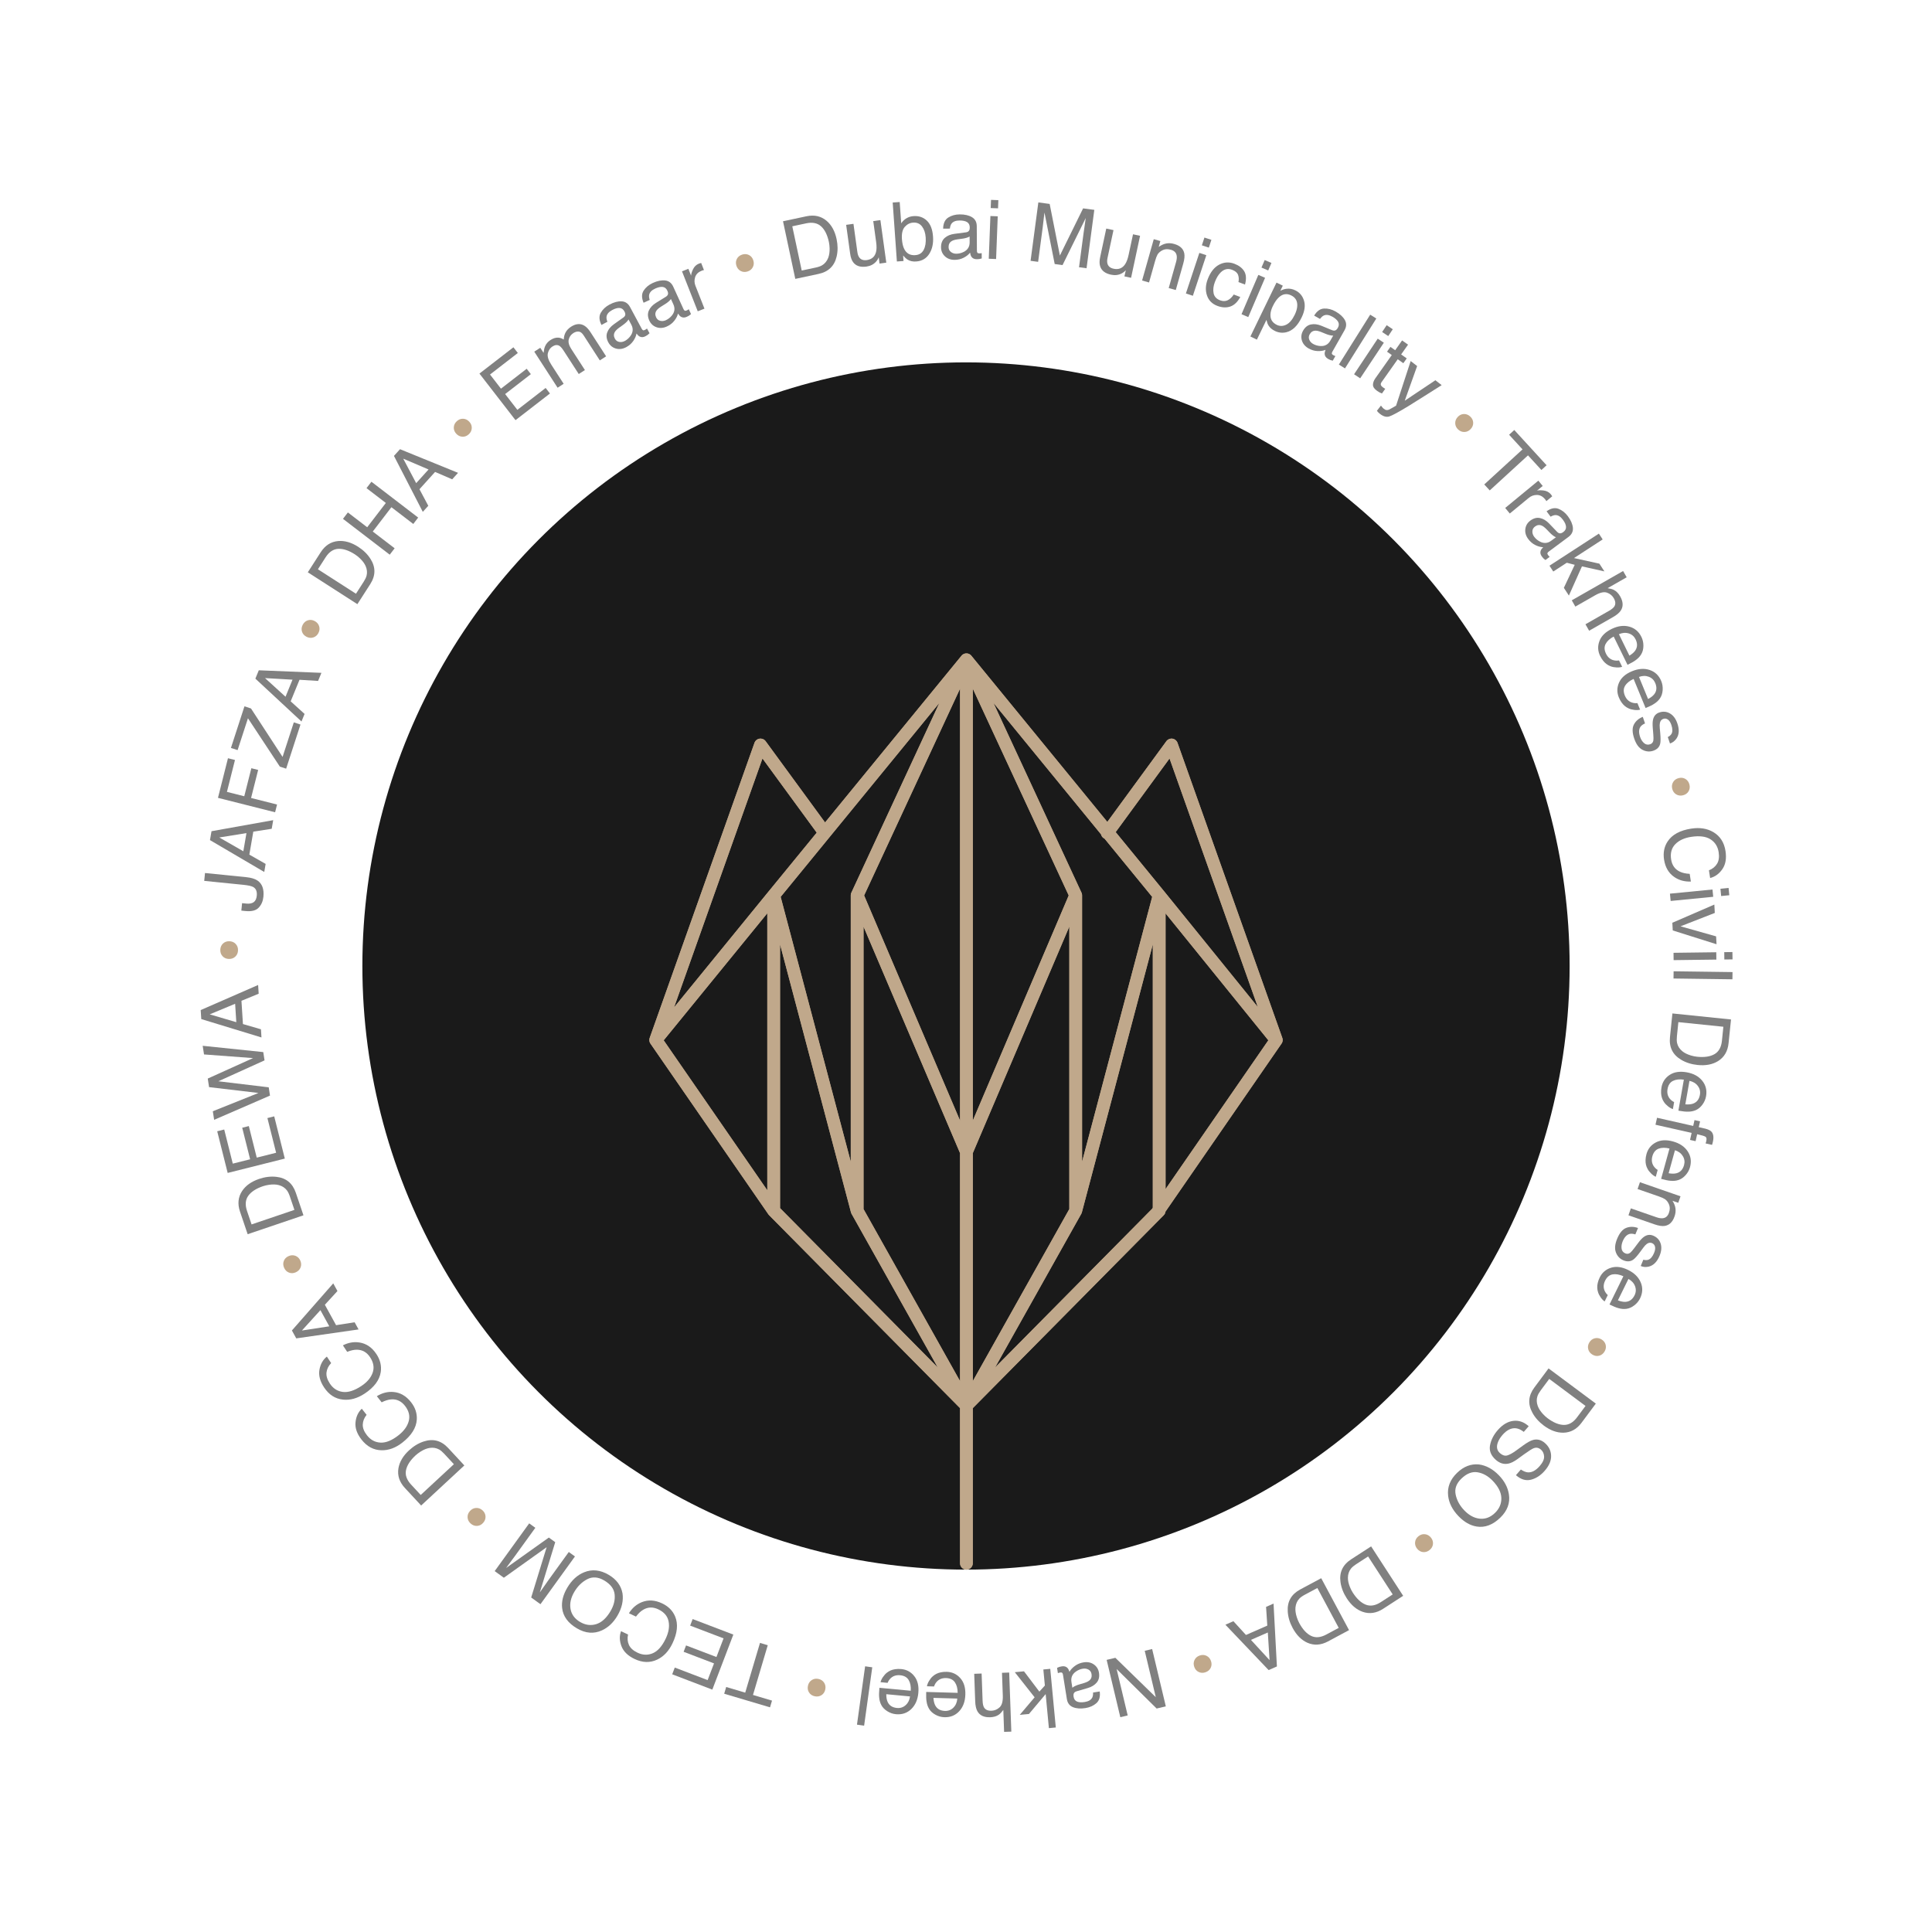 <?xml version="1.0" encoding="UTF-8" standalone="no"?> <svg xmlns="http://www.w3.org/2000/svg" xmlns:xlink="http://www.w3.org/1999/xlink" xmlns:serif="http://www.serif.com/" width="100%" height="100%" viewBox="0 0 207 207" version="1.1" xml:space="preserve" style="fill-rule:evenodd;clip-rule:evenodd;stroke-linejoin:round;stroke-miterlimit:2;"><circle cx="103.5" cy="103.5" r="64.674" style="fill:#1a1a1a;"></circle><g><g><path d="M82.363,95.498c0,0 -0,0.001 -0.001,0.001l-10.143,12.439l9.474,-26.674l5.813,7.948l-5.143,6.286Zm42.366,0.002c-0.002,-0.002 -0.004,-0.004 -0.005,-0.005l-5.188,-6.341l5.771,-7.89l9.461,26.635l-10.039,-12.399Zm0.152,2.359l11.012,13.602l-11.012,15.941l-0,-29.543Zm-41.305,3.321l7.6,28.716c0.002,0.005 0.004,0.01 0.005,0.014c0.009,0.028 0.018,0.055 0.03,0.082c0.004,0.01 0.009,0.019 0.013,0.029c0.006,0.012 0.011,0.023 0.017,0.035l9.238,16.467l-16.903,-17.083l-0,-28.26Zm-1.366,-3.332l-0,29.683l-11.101,-16.069l11.101,-13.614Zm22.018,25.704l10.342,-24.277l0,30.268l-10.342,18.435l0,-24.426Zm-11.708,-24.276l10.343,24.277l-0,24.425l-10.343,-18.435l-0,-30.267Zm10.343,20.792l-10.279,-24.126l10.279,-22.158l-0,46.284Zm1.365,-0.001l0,-46.283l10.278,22.157l-10.278,24.126Zm19.239,9.422l-16.856,17.033l9.238,-16.467c0.006,-0.01 0.01,-0.021 0.015,-0.031c0.006,-0.011 0.011,-0.022 0.016,-0.033c0.011,-0.026 0.02,-0.052 0.028,-0.079c0.002,-0.005 0.004,-0.01 0.006,-0.016l7.601,-28.716l-0,28.204c-0.02,0.034 -0.035,0.069 -0.048,0.105m-5.5,-40.096c0.036,0.153 0.124,0.294 0.261,0.394c0.037,0.028 0.077,0.051 0.118,0.069l5.102,6.236l-7.512,28.381l0,-28.528c0.001,-0.03 -0,-0.059 -0.004,-0.088c0,-0.001 -0,-0.003 -0.001,-0.005c-0.002,-0.021 -0.005,-0.043 -0.01,-0.064c-0.001,-0.005 -0.003,-0.01 -0.004,-0.016c-0.004,-0.017 -0.008,-0.034 -0.014,-0.05c-0.002,-0.008 -0.005,-0.016 -0.008,-0.024c-0.003,-0.008 -0.005,-0.015 -0.008,-0.023c-0.003,-0.007 -0.006,-0.013 -0.009,-0.02c-0.002,-0.004 -0.003,-0.008 -0.005,-0.012l-9.435,-20.34l11.529,14.09Zm-17.315,-14.089l-9.435,20.339c-0.002,0.005 -0.004,0.011 -0.006,0.016c-0.003,0.005 -0.005,0.011 -0.008,0.016c-0.002,0.007 -0.004,0.013 -0.007,0.02c-0.003,0.009 -0.007,0.019 -0.01,0.028c-0.005,0.016 -0.009,0.032 -0.013,0.048c-0.001,0.006 -0.003,0.012 -0.004,0.018c-0.004,0.021 -0.008,0.042 -0.01,0.063c-0.001,0.002 -0.001,0.003 -0.001,0.005c-0.003,0.029 -0.005,0.058 -0.004,0.088l-0,28.528l-7.512,-28.381l17.01,-20.788Zm36.658,36.506c0.014,-0.02 0.026,-0.04 0.038,-0.061c0.004,-0.008 0.007,-0.016 0.011,-0.023c0.006,-0.015 0.013,-0.029 0.019,-0.044c0.005,-0.011 0.008,-0.021 0.012,-0.032c0.004,-0.012 0.008,-0.025 0.012,-0.038c0.003,-0.011 0.006,-0.023 0.008,-0.034c0.003,-0.012 0.005,-0.025 0.008,-0.038c0.002,-0.011 0.003,-0.023 0.005,-0.034c0.002,-0.015 0.002,-0.029 0.003,-0.043c0.001,-0.012 0.001,-0.024 0.001,-0.036c0,-0.021 -0.001,-0.043 -0.002,-0.064c-0.001,-0.009 -0.003,-0.017 -0.004,-0.026c-0.002,-0.016 -0.005,-0.033 -0.008,-0.05c-0.002,-0.007 -0.004,-0.015 -0.006,-0.023c-0.004,-0.019 -0.01,-0.037 -0.016,-0.056c-0.001,-0.003 -0.001,-0.006 -0.003,-0.009l-11.226,-31.609c-0.085,-0.24 -0.294,-0.411 -0.544,-0.448c-0.249,-0.037 -0.5,0.067 -0.651,0.273l-6.325,8.647l-14.565,-17.801c-0.004,-0.005 -0.008,-0.009 -0.012,-0.014c-0.005,-0.006 -0.01,-0.012 -0.015,-0.018c-0.004,-0.004 -0.008,-0.008 -0.012,-0.012c-0.006,-0.006 -0.011,-0.012 -0.017,-0.017c-0.006,-0.006 -0.013,-0.013 -0.019,-0.019c-0.003,-0.002 -0.005,-0.004 -0.008,-0.006c-0.002,-0.002 -0.005,-0.004 -0.007,-0.006c-0.004,-0.003 -0.006,-0.006 -0.01,-0.009c-0.002,-0.002 -0.005,-0.003 -0.007,-0.005c-0.007,-0.006 -0.014,-0.011 -0.021,-0.017c-0.001,0 -0.001,-0 -0.002,-0.001c-0.005,-0.003 -0.01,-0.007 -0.015,-0.01c-0.002,-0.001 -0.004,-0.003 -0.006,-0.005c-0.004,-0.002 -0.007,-0.004 -0.011,-0.006c-0.007,-0.005 -0.014,-0.01 -0.022,-0.015c-0.001,0 -0.002,-0 -0.002,-0c-0.004,-0.003 -0.008,-0.005 -0.012,-0.007c-0.004,-0.003 -0.008,-0.005 -0.013,-0.008c-0.003,-0.001 -0.007,-0.003 -0.01,-0.005c-0.007,-0.003 -0.015,-0.007 -0.022,-0.01c-0,-0.001 -0.001,-0.001 -0.002,-0.001c-0.002,-0.002 -0.006,-0.003 -0.008,-0.004c-0.008,-0.003 -0.014,-0.006 -0.022,-0.009c-0.002,-0.001 -0.004,-0.002 -0.007,-0.003c-0.005,-0.002 -0.01,-0.004 -0.016,-0.007c-0.003,-0.001 -0.005,-0.001 -0.008,-0.002c-0.004,-0.001 -0.007,-0.002 -0.01,-0.004c-0.01,-0.002 -0.019,-0.005 -0.028,-0.008c-0.01,-0.002 -0.019,-0.005 -0.029,-0.008c-0.003,-0 -0.006,-0.001 -0.009,-0.002c-0.008,-0.002 -0.017,-0.003 -0.025,-0.005c-0.011,-0.002 -0.022,-0.004 -0.033,-0.005c-0.002,-0.001 -0.003,-0.001 -0.004,-0.001c-0.002,0 -0.005,-0 -0.007,-0.001c-0.007,-0 -0.014,-0.001 -0.021,-0.002c-0.016,-0.001 -0.033,-0.002 -0.05,-0.002c-0.003,-0 -0.007,-0.001 -0.01,-0.001c-0.002,0 -0.005,0.001 -0.007,0.001c-0.017,-0 -0.034,0.001 -0.051,0.002c-0.006,0.001 -0.013,0.001 -0.019,0.002c-0.015,0.002 -0.03,0.004 -0.044,0.007c-0.009,0.001 -0.017,0.003 -0.026,0.005c-0.012,0.002 -0.024,0.006 -0.036,0.009c-0.01,0.003 -0.02,0.006 -0.03,0.009c-0.011,0.004 -0.021,0.007 -0.032,0.011c-0.01,0.004 -0.02,0.009 -0.03,0.013c-0.004,0.002 -0.009,0.003 -0.013,0.005c-0.006,0.003 -0.013,0.007 -0.02,0.011c-0.004,0.001 -0.007,0.003 -0.011,0.005c-0.005,0.002 -0.01,0.005 -0.014,0.008c-0.011,0.006 -0.022,0.013 -0.033,0.02c-0.005,0.002 -0.009,0.005 -0.013,0.008c-0.003,0.002 -0.005,0.004 -0.008,0.005c-0.012,0.009 -0.023,0.017 -0.035,0.026c-0.003,0.003 -0.007,0.005 -0.01,0.008c-0.003,0.002 -0.005,0.005 -0.008,0.007c-0.011,0.009 -0.022,0.019 -0.033,0.029c-0.005,0.006 -0.011,0.011 -0.017,0.017c-0.009,0.01 -0.018,0.019 -0.027,0.03c-0.005,0.006 -0.01,0.012 -0.015,0.018l-14.613,17.858l-6.366,-8.705c-0.152,-0.207 -0.403,-0.31 -0.651,-0.273c-0.251,0.037 -0.459,0.208 -0.544,0.447l-11.227,31.61c-0.001,0.004 -0.002,0.008 -0.004,0.012c-0.005,0.017 -0.01,0.033 -0.014,0.05c-0.003,0.009 -0.005,0.018 -0.007,0.027c-0.003,0.015 -0.005,0.03 -0.007,0.046c-0.002,0.009 -0.003,0.019 -0.004,0.029c-0.002,0.023 -0.004,0.045 -0.003,0.068c-0,0.012 0.001,0.023 0.002,0.034c0,0.013 0.001,0.026 0.002,0.039c0.002,0.012 0.004,0.024 0.006,0.036c0.002,0.012 0.004,0.025 0.007,0.037c0.002,0.011 0.005,0.022 0.008,0.034c0.004,0.013 0.008,0.027 0.013,0.04c0.003,0.01 0.006,0.019 0.01,0.029c0.008,0.019 0.017,0.039 0.026,0.057c0.002,0.003 0.003,0.007 0.004,0.01c0.012,0.022 0.025,0.043 0.04,0.064c0,0.002 0.001,0.003 0.002,0.005l12.637,18.293c0.005,0.007 0.011,0.013 0.015,0.02c0.008,0.011 0.017,0.021 0.026,0.032c0.008,0.01 0.017,0.02 0.026,0.029c0.004,0.004 0.006,0.008 0.01,0.011l20.456,20.672l-0,16.618c-0,0.377 0.306,0.683 0.682,0.683c0.377,-0 0.683,-0.306 0.683,-0.683l0,-16.619l20.455,-20.67c0.105,-0.106 0.171,-0.241 0.19,-0.387l12.434,-18c0.002,-0.001 0.003,-0.003 0.003,-0.005" style="fill:#c0a88b;"></path><path d="M82.363,95.498c0,0 -0,0.001 -0.001,0.001l-10.143,12.439l9.474,-26.674l5.813,7.948l-5.143,6.286Zm42.366,0.002c-0.002,-0.002 -0.004,-0.004 -0.005,-0.005l-5.188,-6.341l5.771,-7.89l9.461,26.635l-10.039,-12.399Zm0.152,2.359l11.012,13.602l-11.012,15.941l-0,-29.543Zm-41.305,3.321l7.6,28.716c0.002,0.005 0.004,0.01 0.005,0.014c0.009,0.028 0.018,0.055 0.03,0.082c0.004,0.01 0.009,0.019 0.013,0.029c0.006,0.012 0.011,0.023 0.017,0.035l9.238,16.467l-16.903,-17.083l-0,-28.26Zm-1.366,-3.332l-0,29.683l-11.101,-16.069l11.101,-13.614Zm22.018,25.704l10.342,-24.277l0,30.268l-10.342,18.435l0,-24.426Zm-11.708,-24.276l10.343,24.277l-0,24.425l-10.343,-18.435l-0,-30.267Zm10.343,20.792l-10.279,-24.126l10.279,-22.158l-0,46.284Zm1.365,-0.001l0,-46.283l10.278,22.157l-10.278,24.126Zm19.239,9.422l-16.856,17.033l9.238,-16.467c0.006,-0.01 0.01,-0.021 0.015,-0.031c0.006,-0.011 0.011,-0.022 0.016,-0.033c0.011,-0.026 0.02,-0.052 0.028,-0.079c0.002,-0.005 0.004,-0.01 0.006,-0.016l7.601,-28.716l-0,28.204c-0.02,0.034 -0.035,0.069 -0.048,0.105Zm-5.5,-40.096c0.036,0.153 0.124,0.294 0.261,0.394c0.037,0.028 0.077,0.051 0.118,0.069l5.102,6.236l-7.512,28.381l0,-28.528c0.001,-0.03 -0,-0.059 -0.004,-0.088c0,-0.001 -0,-0.003 -0.001,-0.005c-0.002,-0.021 -0.005,-0.043 -0.01,-0.064c-0.001,-0.005 -0.003,-0.01 -0.004,-0.016c-0.004,-0.017 -0.008,-0.034 -0.014,-0.05c-0.002,-0.008 -0.005,-0.016 -0.008,-0.024c-0.003,-0.008 -0.005,-0.015 -0.008,-0.023c-0.003,-0.007 -0.006,-0.013 -0.009,-0.02c-0.002,-0.004 -0.003,-0.008 -0.005,-0.012l-9.435,-20.34l11.529,14.09Zm-17.315,-14.089l-9.435,20.339c-0.002,0.005 -0.004,0.011 -0.006,0.016c-0.003,0.005 -0.005,0.011 -0.008,0.016c-0.002,0.007 -0.004,0.013 -0.007,0.02c-0.003,0.009 -0.007,0.019 -0.01,0.028c-0.005,0.016 -0.009,0.032 -0.013,0.048c-0.001,0.006 -0.003,0.012 -0.004,0.018c-0.004,0.021 -0.008,0.042 -0.01,0.063c-0.001,0.002 -0.001,0.003 -0.001,0.005c-0.003,0.029 -0.005,0.058 -0.004,0.088l-0,28.528l-7.512,-28.381l17.01,-20.788Zm36.658,36.506c0.014,-0.02 0.026,-0.04 0.038,-0.061c0.004,-0.008 0.007,-0.016 0.011,-0.023c0.006,-0.015 0.013,-0.029 0.019,-0.044c0.005,-0.011 0.008,-0.021 0.012,-0.032c0.004,-0.012 0.008,-0.025 0.012,-0.038c0.003,-0.011 0.006,-0.023 0.008,-0.034c0.003,-0.012 0.005,-0.025 0.008,-0.038c0.002,-0.011 0.003,-0.023 0.005,-0.034c0.002,-0.015 0.002,-0.029 0.003,-0.043c0.001,-0.012 0.001,-0.024 0.001,-0.036c0,-0.021 -0.001,-0.043 -0.002,-0.064c-0.001,-0.009 -0.003,-0.017 -0.004,-0.026c-0.002,-0.016 -0.005,-0.033 -0.008,-0.05c-0.002,-0.007 -0.004,-0.015 -0.006,-0.023c-0.004,-0.019 -0.01,-0.037 -0.016,-0.056c-0.001,-0.003 -0.001,-0.006 -0.003,-0.009l-11.226,-31.609c-0.085,-0.24 -0.294,-0.411 -0.544,-0.448c-0.249,-0.037 -0.5,0.067 -0.651,0.273l-6.325,8.647l-14.565,-17.801c-0.004,-0.005 -0.008,-0.009 -0.012,-0.014c-0.005,-0.006 -0.01,-0.012 -0.015,-0.018c-0.004,-0.004 -0.008,-0.008 -0.012,-0.012c-0.006,-0.006 -0.011,-0.012 -0.017,-0.017c-0.006,-0.006 -0.013,-0.013 -0.019,-0.019c-0.003,-0.002 -0.005,-0.004 -0.008,-0.006c-0.002,-0.002 -0.005,-0.004 -0.007,-0.006c-0.004,-0.003 -0.006,-0.006 -0.01,-0.009c-0.002,-0.002 -0.005,-0.003 -0.007,-0.005c-0.007,-0.006 -0.014,-0.011 -0.021,-0.017c-0.001,0 -0.001,-0 -0.002,-0.001c-0.005,-0.003 -0.01,-0.007 -0.015,-0.01c-0.002,-0.001 -0.004,-0.003 -0.006,-0.005c-0.004,-0.002 -0.007,-0.004 -0.011,-0.006c-0.007,-0.005 -0.014,-0.01 -0.022,-0.015c-0.001,0 -0.002,-0 -0.002,-0c-0.004,-0.003 -0.008,-0.005 -0.012,-0.007c-0.004,-0.003 -0.008,-0.005 -0.013,-0.008c-0.003,-0.001 -0.007,-0.003 -0.01,-0.005c-0.007,-0.003 -0.015,-0.007 -0.022,-0.01c-0,-0.001 -0.001,-0.001 -0.002,-0.001c-0.002,-0.002 -0.006,-0.003 -0.008,-0.004c-0.008,-0.003 -0.014,-0.006 -0.022,-0.009c-0.002,-0.001 -0.004,-0.002 -0.007,-0.003c-0.005,-0.002 -0.01,-0.004 -0.016,-0.007c-0.003,-0.001 -0.005,-0.001 -0.008,-0.002c-0.004,-0.001 -0.007,-0.002 -0.01,-0.004c-0.01,-0.002 -0.019,-0.005 -0.028,-0.008c-0.01,-0.002 -0.019,-0.005 -0.029,-0.008c-0.003,-0 -0.006,-0.001 -0.009,-0.002c-0.008,-0.002 -0.017,-0.003 -0.025,-0.005c-0.011,-0.002 -0.022,-0.004 -0.033,-0.005c-0.002,-0.001 -0.003,-0.001 -0.004,-0.001c-0.002,0 -0.005,-0 -0.007,-0.001c-0.007,-0 -0.014,-0.001 -0.021,-0.002c-0.016,-0.001 -0.033,-0.002 -0.05,-0.002c-0.003,-0 -0.007,-0.001 -0.01,-0.001c-0.002,0 -0.005,0.001 -0.007,0.001c-0.017,-0 -0.034,0.001 -0.051,0.002c-0.006,0.001 -0.013,0.001 -0.019,0.002c-0.015,0.002 -0.03,0.004 -0.044,0.007c-0.009,0.001 -0.017,0.003 -0.026,0.005c-0.012,0.002 -0.024,0.006 -0.036,0.009c-0.01,0.003 -0.02,0.006 -0.03,0.009c-0.011,0.004 -0.021,0.007 -0.032,0.011c-0.01,0.004 -0.02,0.009 -0.03,0.013c-0.004,0.002 -0.009,0.003 -0.013,0.005c-0.006,0.003 -0.013,0.007 -0.02,0.011c-0.004,0.001 -0.007,0.003 -0.011,0.005c-0.005,0.002 -0.01,0.005 -0.014,0.008c-0.011,0.006 -0.022,0.013 -0.033,0.02c-0.005,0.002 -0.009,0.005 -0.013,0.008c-0.003,0.002 -0.005,0.004 -0.008,0.005c-0.012,0.009 -0.023,0.017 -0.035,0.026c-0.003,0.003 -0.007,0.005 -0.01,0.008c-0.003,0.002 -0.005,0.005 -0.008,0.007c-0.011,0.009 -0.022,0.019 -0.033,0.029c-0.005,0.006 -0.011,0.011 -0.017,0.017c-0.009,0.01 -0.018,0.019 -0.027,0.03c-0.005,0.006 -0.01,0.012 -0.015,0.018l-14.613,17.858l-6.366,-8.705c-0.152,-0.207 -0.403,-0.31 -0.651,-0.273c-0.251,0.037 -0.459,0.208 -0.544,0.447l-11.227,31.61c-0.001,0.004 -0.002,0.008 -0.004,0.012c-0.005,0.017 -0.01,0.033 -0.014,0.05c-0.003,0.009 -0.005,0.018 -0.007,0.027c-0.003,0.015 -0.005,0.03 -0.007,0.046c-0.002,0.009 -0.003,0.019 -0.004,0.029c-0.002,0.023 -0.004,0.045 -0.003,0.068c-0,0.012 0.001,0.023 0.002,0.034c0,0.013 0.001,0.026 0.002,0.039c0.002,0.012 0.004,0.024 0.006,0.036c0.002,0.012 0.004,0.025 0.007,0.037c0.002,0.011 0.005,0.022 0.008,0.034c0.004,0.013 0.008,0.027 0.013,0.04c0.003,0.01 0.006,0.019 0.01,0.029c0.008,0.019 0.017,0.039 0.026,0.057c0.002,0.003 0.003,0.007 0.004,0.01c0.012,0.022 0.025,0.043 0.04,0.064c0,0.002 0.001,0.003 0.002,0.005l12.637,18.293c0.005,0.007 0.011,0.013 0.015,0.02c0.008,0.011 0.017,0.021 0.026,0.032c0.008,0.01 0.017,0.02 0.026,0.029c0.004,0.004 0.006,0.008 0.01,0.011l20.456,20.672l-0,16.618c-0,0.377 0.306,0.683 0.682,0.683c0.377,-0 0.683,-0.306 0.683,-0.683l0,-16.619l20.455,-20.67c0.105,-0.106 0.171,-0.241 0.19,-0.387l12.434,-18c0.002,-0.001 0.003,-0.003 0.003,-0.005Z" style="fill:#c0a88b;"></path></g></g><g><path d="M31.056,128.187c-0.093,-0.275 -0.198,-0.49 -0.315,-0.647c-0.212,-0.279 -0.503,-0.468 -0.872,-0.566c-0.296,-0.079 -0.644,-0.089 -1.045,-0.032c-0.239,0.036 -0.455,0.086 -0.648,0.151c-0.74,0.251 -1.266,0.594 -1.576,1.027c-0.31,0.433 -0.354,0.976 -0.132,1.63l0.487,1.437l4.59,-1.556l-0.489,-1.444Zm-4.521,4.05l-0.821,-2.422c-0.279,-0.822 -0.203,-1.558 0.227,-2.209c0.389,-0.583 0.995,-1.013 1.817,-1.292c0.635,-0.215 1.249,-0.29 1.843,-0.225c1.048,0.113 1.746,0.683 2.094,1.708l0.818,2.414l-5.978,2.026Z" style="fill:#808080;fill-rule:nonzero;"></path><path d="M24.394,125.672l-1.121,-4.464l0.751,-0.188l0.917,3.655l1.859,-0.466l-0.849,-3.38l0.709,-0.178l0.848,3.38l2.076,-0.521l-0.933,-3.718l0.729,-0.183l1.136,4.526l-6.122,1.537Z" style="fill:#808080;fill-rule:nonzero;"></path><path d="M22.801,119.064l4.892,-1.961l-5.292,-0.625l-0.142,-0.917l4.856,-2.195l-5.256,-0.391l-0.143,-0.926l6.491,0.674l0.137,0.887l-4.949,2.24l5.396,0.648l0.137,0.887l-5.985,2.596l-0.142,-0.917Z" style="fill:#808080;fill-rule:nonzero;"></path><path d="M25.193,107.547l-2.722,1.134l2.848,0.839l-0.126,-1.973Zm-3.628,1.64l-0.062,-0.965l6.153,-2.688l0.06,0.935l-1.846,0.759l0.159,2.492l1.93,0.561l0.056,0.875l-6.45,-1.969Z" style="fill:#808080;fill-rule:nonzero;"></path><path d="M24.57,100.847c0.275,0.006 0.501,0.1 0.677,0.283c0.176,0.183 0.262,0.412 0.255,0.687c-0.006,0.275 -0.101,0.5 -0.285,0.675c-0.185,0.175 -0.415,0.26 -0.69,0.253c-0.274,-0.006 -0.499,-0.1 -0.672,-0.283c-0.174,-0.183 -0.257,-0.412 -0.251,-0.687c0.006,-0.275 0.1,-0.5 0.281,-0.675c0.182,-0.175 0.41,-0.26 0.685,-0.253Z" style="fill:#c0a88b;fill-rule:nonzero;"></path><path d="M26.374,93.982c0.53,0.053 0.934,0.173 1.212,0.36c0.506,0.344 0.718,0.924 0.636,1.74c-0.047,0.47 -0.215,0.859 -0.504,1.167c-0.289,0.307 -0.76,0.428 -1.412,0.362l-0.449,-0.045l0.081,-0.799l0.448,0.045c0.342,0.034 0.607,-0.016 0.795,-0.151c0.188,-0.135 0.298,-0.364 0.331,-0.686c0.045,-0.453 -0.08,-0.765 -0.377,-0.936c-0.182,-0.105 -0.538,-0.184 -1.068,-0.237l-4.186,-0.422l0.085,-0.843l4.408,0.445Z" style="fill:#808080;fill-rule:nonzero;"></path><path d="M26.407,89.26l-2.911,0.47l2.575,1.477l0.336,-1.947Zm-3.91,0.751l0.164,-0.953l6.61,-1.183l-0.16,0.923l-1.972,0.309l-0.424,2.46l1.747,0.995l-0.149,0.864l-5.816,-3.415Z" style="fill:#808080;fill-rule:nonzero;"></path><path d="M23.354,85.484l1.072,-4.245l0.75,0.189l-0.862,3.416l1.858,0.469l0.758,-3.004l0.729,0.184l-0.758,3.004l2.783,0.703l-0.209,0.829l-6.121,-1.545Z" style="fill:#808080;fill-rule:nonzero;"></path><path d="M29.984,82.138l-3.417,-5.181l-1.109,3.412l-0.715,-0.232l1.449,-4.459l0.699,0.228l3.385,5.193l1.204,-3.702l0.715,0.232l-1.537,4.729l-0.674,-0.22Z" style="fill:#808080;fill-rule:nonzero;"></path><path d="M31.341,72.823l-2.944,-0.17l2.195,1.999l0.749,-1.829Zm-3.98,-0.112l0.367,-0.894l6.709,0.273l-0.355,0.867l-1.992,-0.124l-0.947,2.31l1.49,1.349l-0.332,0.811l-4.94,-4.592Z" style="fill:#808080;fill-rule:nonzero;"></path><path d="M33.706,66.535c0.244,0.126 0.406,0.309 0.484,0.551c0.079,0.242 0.056,0.485 -0.07,0.73c-0.126,0.244 -0.31,0.405 -0.552,0.482c-0.243,0.076 -0.486,0.052 -0.731,-0.074c-0.244,-0.126 -0.405,-0.309 -0.481,-0.549c-0.076,-0.241 -0.051,-0.483 0.075,-0.728c0.125,-0.244 0.308,-0.405 0.548,-0.484c0.24,-0.078 0.482,-0.054 0.727,0.072Z" style="fill:#c0a88b;fill-rule:nonzero;"></path><path d="M38.965,62.33c0.156,-0.243 0.26,-0.459 0.31,-0.648c0.086,-0.34 0.052,-0.685 -0.101,-1.036c-0.123,-0.28 -0.332,-0.559 -0.626,-0.837c-0.177,-0.164 -0.351,-0.302 -0.522,-0.412c-0.658,-0.423 -1.253,-0.62 -1.785,-0.593c-0.532,0.028 -0.984,0.332 -1.358,0.913l-0.82,1.276l4.077,2.621l0.825,-1.284Zm-5.985,-1.012l1.383,-2.15c0.469,-0.731 1.092,-1.13 1.869,-1.2c0.698,-0.058 1.412,0.147 2.143,0.617c0.563,0.362 1.005,0.796 1.324,1.301c0.565,0.89 0.554,1.791 -0.031,2.702l-1.378,2.143l-5.31,-3.413Z" style="fill:#808080;fill-rule:nonzero;"></path><path d="M36.748,55.591l0.525,-0.686l2.07,1.587l1.997,-2.605l-2.07,-1.587l0.526,-0.685l5.009,3.84l-0.525,0.685l-2.343,-1.796l-1.997,2.606l2.343,1.795l-0.526,0.686l-5.009,-3.84Z" style="fill:#808080;fill-rule:nonzero;"></path><path d="M45.916,50.301l-2.712,-1.158l1.387,2.625l1.325,-1.467Zm-3.706,-1.455l0.648,-0.717l6.219,2.532l-0.628,0.695l-1.832,-0.792l-1.674,1.852l0.945,1.775l-0.588,0.65l-3.09,-5.995Z" style="fill:#808080;fill-rule:nonzero;"></path><path d="M50.276,45.179c0.188,0.201 0.278,0.429 0.27,0.683c-0.008,0.254 -0.112,0.475 -0.313,0.663c-0.201,0.187 -0.429,0.276 -0.683,0.266c-0.254,-0.01 -0.475,-0.115 -0.662,-0.316c-0.188,-0.201 -0.277,-0.428 -0.267,-0.68c0.01,-0.252 0.115,-0.472 0.316,-0.659c0.201,-0.188 0.428,-0.278 0.68,-0.27c0.252,0.008 0.472,0.112 0.659,0.313Z" style="fill:#c0a88b;fill-rule:nonzero;"></path><path d="M51.369,40.025l3.64,-2.816l0.473,0.611l-2.98,2.307l1.173,1.515l2.756,-2.133l0.447,0.578l-2.756,2.133l1.31,1.692l3.031,-2.346l0.46,0.595l-3.69,2.856l-3.864,-4.992Z" style="fill:#808080;fill-rule:nonzero;"></path><path d="M57.244,37.677l0.642,-0.416l0.355,0.549c0.031,-0.29 0.081,-0.519 0.15,-0.686c0.119,-0.285 0.315,-0.516 0.586,-0.691c0.308,-0.2 0.605,-0.284 0.891,-0.254c0.161,0.018 0.34,0.084 0.536,0.196c0.01,-0.3 0.081,-0.563 0.211,-0.789c0.13,-0.226 0.317,-0.417 0.56,-0.575c0.519,-0.336 0.994,-0.377 1.424,-0.123c0.232,0.137 0.458,0.376 0.679,0.718l1.664,2.572l-0.675,0.436l-1.736,-2.684c-0.166,-0.257 -0.345,-0.392 -0.536,-0.405c-0.191,-0.013 -0.379,0.04 -0.564,0.16c-0.255,0.165 -0.419,0.392 -0.493,0.682c-0.073,0.29 0.019,0.634 0.277,1.033l1.454,2.248l-0.66,0.427l-1.631,-2.522c-0.17,-0.262 -0.325,-0.433 -0.465,-0.513c-0.215,-0.116 -0.458,-0.088 -0.727,0.087c-0.246,0.158 -0.407,0.398 -0.485,0.718c-0.078,0.32 0.044,0.728 0.366,1.226l1.325,2.05l-0.649,0.42l-2.499,-3.864Z" style="fill:#808080;fill-rule:nonzero;"></path><path d="M65.88,36.284c0.106,0.197 0.261,0.313 0.466,0.35c0.205,0.036 0.406,0.001 0.603,-0.105c0.239,-0.128 0.442,-0.309 0.606,-0.54c0.28,-0.388 0.307,-0.791 0.082,-1.21l-0.295,-0.549c-0.055,0.098 -0.138,0.2 -0.25,0.305c-0.113,0.106 -0.228,0.201 -0.346,0.284l-0.384,0.274c-0.229,0.166 -0.387,0.317 -0.473,0.454c-0.146,0.232 -0.149,0.477 -0.009,0.737Zm0.91,-2.265c0.146,-0.104 0.215,-0.226 0.208,-0.365c-0.002,-0.077 -0.034,-0.172 -0.095,-0.286c-0.124,-0.232 -0.297,-0.356 -0.519,-0.372c-0.222,-0.016 -0.486,0.059 -0.794,0.224c-0.356,0.192 -0.557,0.423 -0.602,0.695c-0.027,0.151 0.004,0.338 0.091,0.561l-0.636,0.341c-0.256,-0.506 -0.28,-0.941 -0.074,-1.304c0.207,-0.363 0.516,-0.655 0.927,-0.876c0.477,-0.256 0.913,-0.374 1.308,-0.352c0.393,0.023 0.693,0.226 0.899,0.61l1.255,2.335c0.038,0.071 0.083,0.12 0.135,0.147c0.052,0.028 0.125,0.016 0.218,-0.034c0.03,-0.016 0.063,-0.036 0.099,-0.061c0.036,-0.024 0.073,-0.051 0.112,-0.082l0.271,0.504c-0.09,0.087 -0.161,0.149 -0.212,0.187c-0.052,0.037 -0.125,0.081 -0.221,0.133c-0.235,0.126 -0.45,0.134 -0.645,0.025c-0.103,-0.059 -0.21,-0.163 -0.319,-0.312c-0.041,0.256 -0.156,0.521 -0.344,0.795c-0.188,0.273 -0.438,0.494 -0.751,0.662c-0.376,0.202 -0.745,0.253 -1.106,0.153c-0.361,-0.101 -0.634,-0.322 -0.818,-0.665c-0.202,-0.376 -0.242,-0.731 -0.118,-1.064c0.123,-0.333 0.363,-0.626 0.718,-0.879l1.013,-0.72Z" style="fill:#808080;fill-rule:nonzero;"></path><path d="M70.295,33.993c0.093,0.203 0.24,0.33 0.443,0.379c0.202,0.049 0.404,0.027 0.608,-0.066c0.247,-0.113 0.46,-0.28 0.64,-0.5c0.304,-0.369 0.357,-0.77 0.159,-1.202l-0.259,-0.567c-0.061,0.094 -0.151,0.19 -0.27,0.289c-0.118,0.098 -0.239,0.185 -0.363,0.26l-0.4,0.25c-0.24,0.15 -0.407,0.291 -0.502,0.423c-0.16,0.221 -0.179,0.466 -0.056,0.734Zm1.053,-2.201c0.152,-0.095 0.23,-0.212 0.232,-0.352c0.003,-0.077 -0.023,-0.174 -0.077,-0.291c-0.109,-0.24 -0.274,-0.375 -0.494,-0.405c-0.22,-0.03 -0.489,0.028 -0.807,0.173c-0.367,0.168 -0.582,0.386 -0.646,0.655c-0.036,0.148 -0.017,0.337 0.056,0.565l-0.657,0.3c-0.223,-0.522 -0.219,-0.957 0.01,-1.306c0.229,-0.349 0.556,-0.621 0.981,-0.815c0.493,-0.225 0.935,-0.314 1.328,-0.267c0.391,0.048 0.677,0.27 0.858,0.666l1.102,2.411c0.034,0.073 0.076,0.125 0.126,0.156c0.05,0.03 0.123,0.023 0.22,-0.021c0.031,-0.014 0.065,-0.032 0.102,-0.054c0.038,-0.022 0.077,-0.047 0.117,-0.075l0.238,0.52c-0.095,0.081 -0.169,0.139 -0.223,0.173c-0.054,0.034 -0.13,0.074 -0.229,0.119c-0.243,0.111 -0.458,0.105 -0.646,-0.017c-0.099,-0.065 -0.198,-0.175 -0.298,-0.331c-0.057,0.253 -0.189,0.51 -0.394,0.771c-0.205,0.26 -0.469,0.465 -0.792,0.612c-0.388,0.178 -0.759,0.205 -1.113,0.082c-0.354,-0.123 -0.612,-0.362 -0.774,-0.716c-0.178,-0.389 -0.194,-0.745 -0.05,-1.069c0.145,-0.325 0.402,-0.602 0.773,-0.831l1.057,-0.653Z" style="fill:#808080;fill-rule:nonzero;"></path><path d="M73.072,29.071l0.683,-0.269l0.292,0.739c-0.001,-0.166 0.067,-0.395 0.204,-0.688c0.138,-0.292 0.349,-0.495 0.634,-0.607c0.013,-0.005 0.036,-0.013 0.069,-0.023c0.033,-0.01 0.09,-0.026 0.171,-0.048l0.299,0.759c-0.046,0.009 -0.087,0.019 -0.124,0.031c-0.037,0.011 -0.077,0.025 -0.12,0.042c-0.362,0.143 -0.595,0.369 -0.698,0.679c-0.102,0.31 -0.094,0.617 0.026,0.921l0.97,2.462l-0.72,0.284l-1.686,-4.282Z" style="fill:#808080;fill-rule:nonzero;"></path><path d="M80.71,27.893c0.083,0.262 0.067,0.506 -0.05,0.732c-0.116,0.226 -0.305,0.38 -0.568,0.463c-0.262,0.083 -0.506,0.065 -0.731,-0.053c-0.225,-0.118 -0.379,-0.308 -0.462,-0.57c-0.082,-0.263 -0.065,-0.505 0.052,-0.729c0.117,-0.223 0.307,-0.376 0.569,-0.459c0.262,-0.083 0.506,-0.066 0.73,0.049c0.224,0.116 0.378,0.304 0.46,0.567Z" style="fill:#c0a88b;fill-rule:nonzero;"></path><path d="M87.391,28.669c0.283,-0.06 0.509,-0.139 0.679,-0.237c0.301,-0.178 0.523,-0.445 0.664,-0.801c0.112,-0.284 0.163,-0.629 0.153,-1.034c-0.008,-0.241 -0.033,-0.462 -0.075,-0.66c-0.163,-0.765 -0.442,-1.327 -0.836,-1.685c-0.394,-0.358 -0.929,-0.465 -1.604,-0.322l-1.483,0.317l1.01,4.74l1.492,-0.318Zm-3.496,-4.962l2.5,-0.533c0.849,-0.181 1.572,-0.02 2.168,0.483c0.533,0.454 0.891,1.106 1.071,1.955c0.14,0.655 0.143,1.274 0.01,1.856c-0.235,1.029 -0.882,1.656 -1.941,1.881l-2.492,0.532l-1.316,-6.174Z" style="fill:#808080;fill-rule:nonzero;"></path><path d="M91.442,23.982l0.42,3.026c0.032,0.233 0.095,0.418 0.189,0.555c0.174,0.254 0.447,0.355 0.819,0.303c0.533,-0.074 0.863,-0.362 0.99,-0.866c0.07,-0.27 0.074,-0.627 0.012,-1.073l-0.31,-2.239l0.766,-0.106l0.632,4.559l-0.724,0.1l-0.085,-0.674c-0.075,0.187 -0.178,0.35 -0.309,0.49c-0.259,0.279 -0.597,0.447 -1.015,0.505c-0.649,0.09 -1.122,-0.066 -1.418,-0.467c-0.16,-0.215 -0.267,-0.517 -0.32,-0.906l-0.43,-3.098l0.783,-0.109Z" style="fill:#808080;fill-rule:nonzero;"></path><path d="M95.646,21.698l0.75,-0.053l0.162,2.284c0.153,-0.232 0.343,-0.414 0.569,-0.546c0.226,-0.133 0.476,-0.209 0.75,-0.228c0.572,-0.041 1.049,0.123 1.433,0.49c0.384,0.368 0.603,0.935 0.657,1.701c0.052,0.725 -0.081,1.341 -0.398,1.846c-0.318,0.505 -0.788,0.779 -1.411,0.824c-0.348,0.024 -0.649,-0.039 -0.901,-0.191c-0.15,-0.089 -0.314,-0.239 -0.492,-0.447l0.041,0.587l-0.711,0.051l-0.449,-6.318Zm2.417,5.639c0.417,-0.029 0.717,-0.217 0.901,-0.563c0.183,-0.346 0.256,-0.791 0.217,-1.334c-0.034,-0.483 -0.166,-0.875 -0.396,-1.178c-0.229,-0.302 -0.546,-0.439 -0.949,-0.411c-0.351,0.025 -0.65,0.177 -0.895,0.456c-0.246,0.279 -0.348,0.717 -0.306,1.314c0.031,0.432 0.11,0.778 0.238,1.039c0.239,0.491 0.635,0.717 1.19,0.677Z" style="fill:#808080;fill-rule:nonzero;"></path><path d="M101.633,26.468c0.001,0.223 0.084,0.399 0.248,0.527c0.164,0.128 0.358,0.191 0.581,0.19c0.272,-0.002 0.535,-0.066 0.79,-0.194c0.428,-0.212 0.641,-0.555 0.638,-1.031l-0.004,-0.623c-0.094,0.061 -0.215,0.112 -0.364,0.153c-0.149,0.041 -0.295,0.07 -0.438,0.088l-0.468,0.063c-0.28,0.039 -0.49,0.099 -0.63,0.18c-0.237,0.136 -0.355,0.352 -0.353,0.647Zm1.864,-1.575c0.178,-0.024 0.296,-0.099 0.355,-0.226c0.034,-0.069 0.051,-0.168 0.05,-0.297c-0.001,-0.263 -0.096,-0.454 -0.284,-0.572c-0.189,-0.117 -0.458,-0.175 -0.807,-0.173c-0.404,0.002 -0.69,0.113 -0.858,0.331c-0.093,0.121 -0.154,0.301 -0.181,0.539l-0.722,0.004c0.011,-0.567 0.193,-0.963 0.545,-1.187c0.353,-0.224 0.762,-0.338 1.229,-0.34c0.542,-0.004 0.982,0.097 1.321,0.301c0.336,0.205 0.506,0.524 0.508,0.96l0.016,2.651c0,0.08 0.017,0.145 0.05,0.193c0.034,0.049 0.103,0.072 0.209,0.072c0.035,-0 0.073,-0.003 0.116,-0.007c0.043,-0.005 0.089,-0.012 0.138,-0.02l0.003,0.571c-0.12,0.035 -0.212,0.057 -0.275,0.066c-0.063,0.009 -0.148,0.014 -0.257,0.015c-0.267,0.001 -0.461,-0.092 -0.582,-0.281c-0.064,-0.1 -0.109,-0.241 -0.136,-0.424c-0.156,0.207 -0.381,0.387 -0.676,0.541c-0.294,0.153 -0.618,0.231 -0.974,0.233c-0.426,0.003 -0.776,-0.125 -1.048,-0.383c-0.272,-0.257 -0.41,-0.581 -0.412,-0.97c-0.002,-0.427 0.129,-0.759 0.394,-0.995c0.265,-0.237 0.614,-0.383 1.046,-0.44l1.232,-0.162Z" style="fill:#808080;fill-rule:nonzero;"></path><path d="M106.115,23.146l0.785,0.03l-0.175,4.577l-0.786,-0.03l0.176,-4.577Zm0.066,-1.73l0.786,0.03l-0.034,0.876l-0.786,-0.03l0.034,-0.876Z" style="fill:#808080;fill-rule:nonzero;"></path><path d="M111.251,21.688l1.213,0.162l1.095,5.529l2.488,-5.053l1.201,0.159l-0.832,6.257l-0.805,-0.107l0.491,-3.692c0.017,-0.128 0.048,-0.339 0.093,-0.634c0.045,-0.295 0.09,-0.611 0.135,-0.949l-2.486,5.041l-0.84,-0.112l-1.096,-5.516l-0.025,0.191c-0.02,0.154 -0.048,0.388 -0.083,0.702c-0.034,0.315 -0.061,0.546 -0.081,0.694l-0.491,3.693l-0.809,-0.108l0.832,-6.257Z" style="fill:#808080;fill-rule:nonzero;"></path><path d="M119.302,24.655l-0.639,2.987c-0.05,0.23 -0.053,0.425 -0.012,0.586c0.077,0.298 0.299,0.486 0.666,0.565c0.527,0.113 0.936,-0.046 1.227,-0.476c0.157,-0.23 0.283,-0.565 0.378,-1.004l0.473,-2.21l0.756,0.162l-0.964,4.5l-0.714,-0.153l0.151,-0.662c-0.135,0.149 -0.288,0.268 -0.458,0.354c-0.339,0.174 -0.715,0.216 -1.126,0.128c-0.642,-0.137 -1.033,-0.445 -1.174,-0.923c-0.077,-0.257 -0.074,-0.577 0.008,-0.961l0.655,-3.059l0.773,0.166Z" style="fill:#808080;fill-rule:nonzero;"></path><path d="M123.617,25.627l0.707,0.2l-0.177,0.628c0.283,-0.2 0.557,-0.323 0.823,-0.37c0.266,-0.047 0.543,-0.029 0.83,0.052c0.628,0.177 0.991,0.516 1.088,1.017c0.053,0.274 0.017,0.634 -0.109,1.081l-0.803,2.841l-0.757,-0.214l0.789,-2.791c0.076,-0.271 0.098,-0.5 0.065,-0.688c-0.055,-0.313 -0.256,-0.518 -0.603,-0.616c-0.177,-0.05 -0.326,-0.073 -0.45,-0.069c-0.221,0.003 -0.434,0.073 -0.64,0.212c-0.165,0.111 -0.288,0.239 -0.37,0.384c-0.081,0.146 -0.162,0.363 -0.244,0.652l-0.655,2.32l-0.745,-0.21l1.251,-4.429Z" style="fill:#808080;fill-rule:nonzero;"></path><path d="M128.502,27.095l0.746,0.248l-1.441,4.347l-0.747,-0.247l1.442,-4.348Zm0.545,-1.643l0.746,0.247l-0.276,0.832l-0.746,-0.247l0.276,-0.832Z" style="fill:#808080;fill-rule:nonzero;"></path><path d="M132.259,28.26c0.485,0.184 0.835,0.452 1.049,0.803c0.215,0.351 0.244,0.826 0.087,1.425l-0.703,-0.267c0.057,-0.281 0.043,-0.539 -0.043,-0.772c-0.086,-0.233 -0.298,-0.414 -0.635,-0.542c-0.461,-0.175 -0.876,-0.075 -1.245,0.3c-0.239,0.243 -0.44,0.579 -0.602,1.007c-0.164,0.431 -0.211,0.829 -0.14,1.193c0.07,0.363 0.3,0.619 0.692,0.768c0.299,0.114 0.572,0.112 0.817,-0.005c0.245,-0.117 0.462,-0.322 0.649,-0.615l0.703,0.267c-0.296,0.54 -0.656,0.881 -1.077,1.022c-0.422,0.142 -0.883,0.118 -1.384,-0.072c-0.562,-0.213 -0.933,-0.589 -1.111,-1.127c-0.179,-0.539 -0.152,-1.116 0.082,-1.732c0.287,-0.755 0.693,-1.273 1.22,-1.554c0.526,-0.282 1.074,-0.314 1.641,-0.099Z" style="fill:#808080;fill-rule:nonzero;"></path><path d="M134.821,29.454l0.723,0.31l-1.802,4.211l-0.723,-0.31l1.802,-4.211Zm0.681,-1.592l0.723,0.31l-0.345,0.806l-0.723,-0.31l0.345,-0.806Z" style="fill:#808080;fill-rule:nonzero;"></path><path d="M136.799,34.807c0.324,0.157 0.66,0.152 1.007,-0.016c0.347,-0.167 0.652,-0.522 0.914,-1.063c0.16,-0.33 0.25,-0.637 0.27,-0.92c0.04,-0.544 -0.179,-0.932 -0.659,-1.164c-0.482,-0.234 -0.928,-0.153 -1.34,0.243c-0.22,0.212 -0.426,0.516 -0.619,0.913c-0.155,0.32 -0.239,0.615 -0.252,0.885c-0.027,0.516 0.199,0.889 0.679,1.122Zm-0.031,-4.528l0.676,0.328l-0.266,0.549c0.231,-0.12 0.453,-0.192 0.668,-0.215c0.31,-0.041 0.623,0.015 0.94,0.169c0.469,0.227 0.78,0.6 0.933,1.118c0.154,0.518 0.068,1.111 -0.255,1.779c-0.437,0.902 -0.986,1.432 -1.645,1.59c-0.417,0.1 -0.825,0.054 -1.222,-0.138c-0.312,-0.151 -0.54,-0.346 -0.685,-0.585c-0.087,-0.138 -0.16,-0.337 -0.221,-0.599l-1.025,2.115l-0.696,-0.337l2.798,-5.774Z" style="fill:#808080;fill-rule:nonzero;"></path><path d="M140.326,35.813c-0.111,0.194 -0.126,0.388 -0.048,0.581c0.078,0.192 0.215,0.344 0.409,0.454c0.237,0.134 0.497,0.21 0.781,0.226c0.477,0.03 0.833,-0.162 1.067,-0.575l0.308,-0.542c-0.112,0.006 -0.243,-0.011 -0.392,-0.05c-0.149,-0.038 -0.291,-0.085 -0.424,-0.141l-0.437,-0.179c-0.262,-0.106 -0.474,-0.159 -0.636,-0.158c-0.273,-0.001 -0.483,0.127 -0.628,0.384Zm2.401,-0.436c0.166,0.068 0.306,0.062 0.42,-0.018c0.064,-0.043 0.128,-0.12 0.192,-0.232c0.13,-0.23 0.142,-0.442 0.038,-0.638c-0.105,-0.196 -0.309,-0.38 -0.613,-0.553c-0.351,-0.199 -0.654,-0.246 -0.908,-0.14c-0.142,0.058 -0.284,0.183 -0.426,0.376l-0.628,-0.356c0.292,-0.487 0.647,-0.739 1.065,-0.757c0.417,-0.019 0.828,0.087 1.235,0.318c0.47,0.267 0.802,0.574 0.994,0.92c0.19,0.345 0.177,0.706 -0.038,1.085l-1.308,2.306c-0.04,0.069 -0.057,0.134 -0.053,0.192c0.005,0.059 0.053,0.114 0.146,0.167c0.03,0.017 0.064,0.034 0.104,0.051c0.039,0.018 0.082,0.035 0.129,0.051l-0.282,0.497c-0.122,-0.029 -0.212,-0.056 -0.271,-0.079c-0.059,-0.024 -0.136,-0.063 -0.231,-0.116c-0.231,-0.132 -0.353,-0.309 -0.364,-0.533c-0.006,-0.119 0.026,-0.264 0.094,-0.436c-0.239,0.102 -0.524,0.146 -0.856,0.132c-0.331,-0.013 -0.652,-0.108 -0.96,-0.283c-0.372,-0.211 -0.611,-0.496 -0.719,-0.855c-0.107,-0.359 -0.065,-0.708 0.128,-1.047c0.21,-0.371 0.489,-0.593 0.837,-0.666c0.348,-0.073 0.723,-0.026 1.126,0.14l1.149,0.474Z" style="fill:#808080;fill-rule:nonzero;"></path><path d="M146.807,33.714l0.655,0.411l-3.356,5.346l-0.655,-0.411l3.356,-5.346Z" style="fill:#808080;fill-rule:nonzero;"></path><path d="M147.614,36.284l0.655,0.435l-2.535,3.816l-0.655,-0.435l2.535,-3.816Zm0.958,-1.442l0.655,0.435l-0.485,0.73l-0.655,-0.435l0.485,-0.73Z" style="fill:#808080;fill-rule:nonzero;"></path><path d="M150.224,36.475l0.639,0.451l-0.741,1.05l0.6,0.424l-0.365,0.516l-0.6,-0.424l-1.733,2.453c-0.092,0.131 -0.11,0.25 -0.052,0.357c0.031,0.061 0.103,0.131 0.218,0.212c0.03,0.022 0.064,0.044 0.099,0.068c0.036,0.024 0.079,0.05 0.13,0.078l-0.353,0.498c-0.087,-0.03 -0.173,-0.068 -0.258,-0.114c-0.085,-0.046 -0.173,-0.101 -0.264,-0.166c-0.295,-0.208 -0.442,-0.425 -0.441,-0.65c0.002,-0.225 0.087,-0.458 0.258,-0.699l1.758,-2.489l-0.509,-0.359l0.364,-0.516l0.509,0.359l0.741,-1.049Z" style="fill:#808080;fill-rule:nonzero;"></path><path d="M153.789,40.74l0.675,0.525c-0.267,0.166 -0.872,0.549 -1.813,1.148c-0.707,0.452 -1.289,0.817 -1.744,1.094c-1.074,0.653 -1.762,1.025 -2.065,1.116c-0.303,0.091 -0.631,-0.001 -0.984,-0.275c-0.085,-0.067 -0.149,-0.122 -0.19,-0.165c-0.041,-0.043 -0.089,-0.1 -0.142,-0.171l0.432,-0.556c0.084,0.112 0.147,0.19 0.189,0.234c0.042,0.044 0.081,0.08 0.117,0.108c0.113,0.088 0.211,0.134 0.293,0.138c0.082,0.004 0.163,-0.007 0.241,-0.034c0.025,-0.009 0.138,-0.07 0.338,-0.183c0.201,-0.113 0.348,-0.197 0.443,-0.254l1.564,-4.782l0.692,0.538l-1.327,3.714l3.281,-2.195Z" style="fill:#808080;fill-rule:nonzero;"></path><path d="M157.58,45.963c-0.187,0.202 -0.407,0.309 -0.66,0.321c-0.254,0.011 -0.483,-0.076 -0.685,-0.262c-0.202,-0.186 -0.308,-0.406 -0.318,-0.66c-0.01,-0.254 0.079,-0.483 0.265,-0.685c0.186,-0.202 0.405,-0.308 0.657,-0.318c0.252,-0.009 0.479,0.079 0.682,0.265c0.202,0.186 0.309,0.405 0.321,0.657c0.011,0.252 -0.076,0.479 -0.262,0.682Z" style="fill:#c0a88b;fill-rule:nonzero;"></path><path d="M165.705,49.848l-0.554,0.508l-1.437,-1.568l-4.099,3.757l-0.587,-0.64l4.099,-3.757l-1.437,-1.568l0.554,-0.508l3.461,3.776Z" style="fill:#808080;fill-rule:nonzero;"></path><path d="M164.824,51.499l0.467,0.568l-0.614,0.505c0.158,-0.052 0.397,-0.058 0.718,-0.018c0.321,0.041 0.578,0.179 0.773,0.416c0.009,0.011 0.024,0.031 0.043,0.059c0.02,0.028 0.053,0.077 0.099,0.147l-0.63,0.519c-0.023,-0.041 -0.045,-0.077 -0.068,-0.109c-0.022,-0.032 -0.048,-0.065 -0.077,-0.101c-0.247,-0.301 -0.534,-0.452 -0.861,-0.454c-0.326,-0.002 -0.616,0.1 -0.868,0.308l-2.043,1.682l-0.492,-0.597l3.553,-2.925Z" style="fill:#808080;fill-rule:nonzero;"></path><path d="M164.462,56.416c-0.179,0.133 -0.272,0.304 -0.278,0.512c-0.006,0.208 0.058,0.401 0.191,0.58c0.163,0.219 0.37,0.393 0.624,0.522c0.424,0.22 0.827,0.188 1.208,-0.096l0.5,-0.371c-0.104,-0.04 -0.217,-0.108 -0.338,-0.204c-0.121,-0.095 -0.231,-0.195 -0.331,-0.3l-0.327,-0.34c-0.198,-0.203 -0.371,-0.337 -0.519,-0.402c-0.25,-0.11 -0.493,-0.077 -0.73,0.099Zm2.373,0.57c0.125,0.128 0.255,0.179 0.392,0.152c0.076,-0.013 0.166,-0.058 0.269,-0.135c0.211,-0.157 0.309,-0.347 0.292,-0.568c-0.016,-0.222 -0.129,-0.473 -0.337,-0.753c-0.241,-0.324 -0.5,-0.489 -0.775,-0.495c-0.153,-0.004 -0.334,0.054 -0.541,0.172l-0.431,-0.579c0.463,-0.327 0.89,-0.415 1.279,-0.263c0.389,0.151 0.723,0.414 1.002,0.789c0.323,0.434 0.503,0.849 0.539,1.243c0.034,0.392 -0.123,0.718 -0.472,0.978l-2.128,1.582c-0.064,0.048 -0.106,0.099 -0.125,0.155c-0.02,0.055 0.002,0.126 0.065,0.211c0.021,0.027 0.046,0.057 0.075,0.089c0.029,0.032 0.061,0.065 0.097,0.099l-0.458,0.341c-0.1,-0.076 -0.172,-0.137 -0.216,-0.182c-0.045,-0.046 -0.099,-0.112 -0.164,-0.2c-0.159,-0.213 -0.199,-0.425 -0.119,-0.634c0.043,-0.111 0.13,-0.231 0.262,-0.361c-0.26,-0.003 -0.538,-0.078 -0.836,-0.224c-0.298,-0.146 -0.553,-0.362 -0.765,-0.647c-0.255,-0.343 -0.359,-0.7 -0.312,-1.072c0.046,-0.372 0.226,-0.674 0.538,-0.906c0.343,-0.255 0.688,-0.346 1.035,-0.272c0.348,0.074 0.672,0.268 0.974,0.582l0.86,0.898Z" style="fill:#808080;fill-rule:nonzero;"></path><path d="M171.309,57.173l0.405,0.623l-3.073,1.997l2.721,0.599l0.538,0.829l-2.405,-0.538l-1.4,3.128l-0.539,-0.829l1.164,-2.467l-0.85,-0.221l-1.449,0.941l-0.405,-0.624l5.293,-3.438Z" style="fill:#808080;fill-rule:nonzero;"></path><path d="M173.904,61.18l0.384,0.671l-2.045,1.168c0.292,0.044 0.516,0.106 0.67,0.186c0.266,0.136 0.491,0.365 0.675,0.688c0.331,0.58 0.353,1.089 0.065,1.527c-0.157,0.238 -0.432,0.47 -0.825,0.694l-2.564,1.464l-0.394,-0.691l2.519,-1.438c0.293,-0.167 0.487,-0.328 0.581,-0.48c0.15,-0.247 0.128,-0.539 -0.063,-0.874c-0.159,-0.279 -0.399,-0.477 -0.72,-0.594c-0.321,-0.117 -0.748,-0.023 -1.28,0.281l-2.119,1.21l-0.384,-0.672l5.5,-3.14Z" style="fill:#808080;fill-rule:nonzero;"></path><path d="M175.868,68.245c0.144,0.293 0.214,0.611 0.211,0.954c-0.003,0.343 -0.078,0.64 -0.227,0.891c-0.14,0.241 -0.338,0.452 -0.593,0.635c-0.17,0.134 -0.464,0.303 -0.881,0.507l-1.482,-3.03c-0.413,0.218 -0.701,0.482 -0.864,0.791c-0.163,0.309 -0.149,0.658 0.041,1.047c0.177,0.363 0.439,0.594 0.784,0.693c0.199,0.055 0.403,0.064 0.611,0.026l0.334,0.683c-0.161,0.057 -0.359,0.08 -0.595,0.069c-0.237,-0.01 -0.445,-0.049 -0.625,-0.118c-0.309,-0.11 -0.576,-0.303 -0.8,-0.579c-0.123,-0.147 -0.236,-0.326 -0.34,-0.537c-0.251,-0.515 -0.278,-1.043 -0.078,-1.584c0.199,-0.54 0.636,-0.976 1.31,-1.306c0.664,-0.324 1.291,-0.408 1.882,-0.25c0.59,0.157 1.028,0.527 1.312,1.108Zm-1.287,2.003c0.287,-0.176 0.496,-0.359 0.625,-0.55c0.242,-0.354 0.253,-0.754 0.036,-1.199c-0.157,-0.319 -0.403,-0.53 -0.739,-0.634c-0.336,-0.103 -0.684,-0.074 -1.046,0.086l1.124,2.297Z" style="fill:#808080;fill-rule:nonzero;"></path><path d="M177.993,72.977c0.124,0.302 0.174,0.624 0.149,0.965c-0.025,0.342 -0.119,0.634 -0.283,0.875c-0.156,0.231 -0.367,0.43 -0.633,0.595c-0.179,0.123 -0.482,0.273 -0.911,0.45l-1.286,-3.119c-0.426,0.192 -0.73,0.436 -0.912,0.734c-0.183,0.299 -0.191,0.648 -0.027,1.048c0.154,0.373 0.4,0.62 0.738,0.741c0.196,0.068 0.398,0.09 0.608,0.066l0.29,0.703c-0.164,0.046 -0.364,0.056 -0.599,0.031c-0.235,-0.026 -0.44,-0.079 -0.615,-0.158c-0.302,-0.13 -0.556,-0.34 -0.762,-0.63c-0.113,-0.154 -0.214,-0.34 -0.304,-0.558c-0.218,-0.529 -0.211,-1.058 0.023,-1.585c0.234,-0.527 0.698,-0.933 1.392,-1.219c0.683,-0.281 1.314,-0.325 1.893,-0.13c0.58,0.195 0.992,0.592 1.239,1.191Zm-1.413,1.916c0.298,-0.157 0.517,-0.326 0.659,-0.509c0.264,-0.338 0.301,-0.736 0.112,-1.194c-0.135,-0.328 -0.367,-0.555 -0.696,-0.68c-0.328,-0.124 -0.678,-0.118 -1.049,0.019l0.974,2.364Z" style="fill:#808080;fill-rule:nonzero;"></path><path d="M176.252,77.509c-0.236,0.105 -0.403,0.23 -0.498,0.375c-0.173,0.265 -0.182,0.625 -0.026,1.081c0.093,0.271 0.233,0.489 0.421,0.655c0.189,0.165 0.406,0.206 0.653,0.122c0.187,-0.064 0.301,-0.195 0.342,-0.394c0.023,-0.126 0.021,-0.359 -0.007,-0.697l-0.052,-0.632c-0.035,-0.402 -0.025,-0.711 0.028,-0.927c0.091,-0.382 0.311,-0.632 0.66,-0.752c0.412,-0.141 0.796,-0.106 1.153,0.103c0.356,0.21 0.62,0.566 0.791,1.067c0.224,0.656 0.194,1.195 -0.092,1.616c-0.182,0.265 -0.415,0.443 -0.699,0.534l-0.236,-0.691c0.161,-0.07 0.291,-0.18 0.392,-0.329c0.135,-0.234 0.131,-0.558 -0.01,-0.973c-0.095,-0.276 -0.219,-0.468 -0.374,-0.574c-0.154,-0.106 -0.318,-0.129 -0.491,-0.07c-0.19,0.065 -0.31,0.21 -0.36,0.436c-0.031,0.132 -0.036,0.312 -0.015,0.541l0.048,0.524c0.052,0.57 0.049,0.964 -0.009,1.184c-0.09,0.348 -0.335,0.591 -0.736,0.728c-0.388,0.133 -0.773,0.1 -1.155,-0.098c-0.383,-0.197 -0.677,-0.597 -0.883,-1.199c-0.221,-0.648 -0.231,-1.157 -0.029,-1.527c0.202,-0.37 0.516,-0.639 0.944,-0.806l0.24,0.703Z" style="fill:#808080;fill-rule:nonzero;"></path><path d="M180.325,85.208c-0.267,0.067 -0.509,0.036 -0.728,-0.093c-0.219,-0.13 -0.362,-0.328 -0.429,-0.595c-0.067,-0.266 -0.035,-0.508 0.096,-0.726c0.131,-0.218 0.33,-0.36 0.597,-0.427c0.267,-0.068 0.508,-0.036 0.724,0.094c0.216,0.13 0.357,0.329 0.425,0.595c0.067,0.267 0.036,0.509 -0.092,0.726c-0.129,0.217 -0.326,0.359 -0.593,0.426Z" style="fill:#c0a88b;fill-rule:nonzero;"></path><path d="M184.877,91.194c0.121,0.79 0.007,1.435 -0.342,1.935c-0.349,0.5 -0.785,0.815 -1.307,0.944l-0.127,-0.824c0.388,-0.155 0.678,-0.39 0.87,-0.705c0.192,-0.315 0.25,-0.724 0.172,-1.228c-0.094,-0.615 -0.386,-1.078 -0.876,-1.39c-0.49,-0.311 -1.18,-0.399 -2.072,-0.262c-0.731,0.112 -1.297,0.374 -1.699,0.785c-0.402,0.411 -0.551,0.955 -0.447,1.631c0.095,0.623 0.407,1.061 0.936,1.313c0.278,0.134 0.629,0.212 1.053,0.234l0.126,0.824c-0.668,0.027 -1.256,-0.132 -1.764,-0.477c-0.611,-0.413 -0.981,-1.04 -1.11,-1.881c-0.112,-0.725 0.014,-1.368 0.378,-1.928c0.481,-0.737 1.327,-1.199 2.539,-1.385c0.92,-0.141 1.712,-0.014 2.376,0.383c0.72,0.428 1.152,1.105 1.294,2.031Z" style="fill:#808080;fill-rule:nonzero;"></path><path d="M183.482,95.304l0.076,0.782l-4.559,0.445l-0.076,-0.782l4.559,-0.445Zm1.723,-0.169l0.077,0.783l-0.873,0.085l-0.076,-0.782l0.872,-0.086Z" style="fill:#808080;fill-rule:nonzero;"></path><path d="M183.729,97.814l-3.673,1.434l3.812,1.076l0.047,0.845l-4.691,-1.479l-0.045,-0.824l4.501,-1.948l0.049,0.896Z" style="fill:#808080;fill-rule:nonzero;"></path><path d="M183.886,102.027l0.01,0.786l-4.58,0.059l-0.01,-0.786l4.58,-0.059Zm1.731,-0.023l0.01,0.787l-0.876,0.011l-0.01,-0.786l0.876,-0.012Z" style="fill:#808080;fill-rule:nonzero;"></path><path d="M185.627,104.151l-0.01,0.774l-6.312,-0.085l0.01,-0.773l6.312,0.084Z" style="fill:#808080;fill-rule:nonzero;"></path><path d="M179.669,111.031c-0.029,0.288 -0.024,0.527 0.017,0.719c0.077,0.342 0.263,0.634 0.558,0.878c0.236,0.194 0.549,0.348 0.937,0.463c0.232,0.067 0.449,0.111 0.652,0.132c0.778,0.08 1.398,-0.012 1.86,-0.277c0.462,-0.265 0.728,-0.741 0.799,-1.428l0.155,-1.509l-4.821,-0.495l-0.157,1.517Zm5.797,-1.801l-0.262,2.543c-0.089,0.863 -0.464,1.501 -1.125,1.914c-0.597,0.368 -1.327,0.508 -2.19,0.419c-0.667,-0.069 -1.257,-0.256 -1.77,-0.562c-0.906,-0.54 -1.304,-1.348 -1.193,-2.425l0.261,-2.535l6.279,0.646Z" style="fill:#808080;fill-rule:nonzero;"></path><path d="M182.791,117.46c-0.057,0.322 -0.187,0.621 -0.391,0.896c-0.204,0.275 -0.44,0.471 -0.707,0.587c-0.256,0.112 -0.54,0.167 -0.854,0.164c-0.216,0.008 -0.553,-0.027 -1.01,-0.108l0.583,-3.322c-0.462,-0.067 -0.85,-0.023 -1.164,0.132c-0.313,0.154 -0.508,0.444 -0.582,0.87c-0.07,0.398 0.005,0.738 0.226,1.021c0.128,0.163 0.288,0.29 0.478,0.381l-0.131,0.749c-0.163,-0.049 -0.337,-0.147 -0.522,-0.294c-0.185,-0.148 -0.33,-0.302 -0.436,-0.463c-0.185,-0.271 -0.287,-0.584 -0.306,-0.939c-0.013,-0.192 0.001,-0.403 0.042,-0.634c0.099,-0.565 0.388,-1.007 0.867,-1.327c0.48,-0.32 1.089,-0.415 1.828,-0.285c0.728,0.128 1.285,0.429 1.669,0.904c0.385,0.475 0.522,1.031 0.41,1.668Zm-2.22,0.863c0.336,0.027 0.612,0.001 0.83,-0.077c0.403,-0.145 0.648,-0.461 0.733,-0.949c0.062,-0.35 -0.013,-0.665 -0.224,-0.947c-0.211,-0.281 -0.509,-0.463 -0.896,-0.545l-0.443,2.518Z" style="fill:#808080;fill-rule:nonzero;"></path><path d="M182.714,120.927c0.31,0.081 0.527,0.188 0.65,0.318c0.218,0.234 0.27,0.603 0.156,1.106c-0.01,0.047 -0.023,0.096 -0.037,0.145c-0.014,0.05 -0.031,0.106 -0.051,0.169l-0.688,-0.155c0.023,-0.077 0.04,-0.132 0.049,-0.167c0.009,-0.035 0.017,-0.067 0.024,-0.098c0.052,-0.229 0.024,-0.379 -0.085,-0.451c-0.109,-0.071 -0.406,-0.162 -0.893,-0.272l-0.168,0.746l-0.595,-0.134l0.17,-0.754l-3.873,-0.874l0.168,-0.746l3.873,0.874l0.141,-0.625l0.596,0.134l-0.141,0.625l0.704,0.159Z" style="fill:#808080;fill-rule:nonzero;"></path><path d="M181.072,125.057c-0.087,0.315 -0.245,0.6 -0.474,0.854c-0.229,0.255 -0.483,0.427 -0.76,0.517c-0.265,0.088 -0.553,0.115 -0.865,0.082c-0.217,-0.012 -0.549,-0.08 -0.996,-0.203l0.898,-3.252c-0.454,-0.11 -0.845,-0.104 -1.172,0.02c-0.326,0.124 -0.547,0.394 -0.663,0.811c-0.107,0.389 -0.064,0.736 0.128,1.038c0.113,0.174 0.259,0.316 0.44,0.425l-0.202,0.733c-0.158,-0.064 -0.322,-0.178 -0.492,-0.343c-0.17,-0.164 -0.3,-0.332 -0.389,-0.502c-0.159,-0.287 -0.23,-0.609 -0.215,-0.964c0.005,-0.192 0.039,-0.401 0.101,-0.627c0.153,-0.553 0.483,-0.965 0.991,-1.238c0.507,-0.273 1.123,-0.31 1.847,-0.11c0.712,0.197 1.237,0.55 1.575,1.059c0.338,0.509 0.42,1.076 0.248,1.7Zm-2.291,0.647c0.331,0.059 0.609,0.06 0.833,0.003c0.415,-0.106 0.689,-0.397 0.82,-0.875c0.095,-0.342 0.051,-0.664 -0.132,-0.964c-0.183,-0.3 -0.464,-0.51 -0.841,-0.629l-0.68,2.465Z" style="fill:#808080;fill-rule:nonzero;"></path><path d="M180.055,128.176l-0.241,0.694l-0.617,-0.214c0.183,0.294 0.29,0.575 0.321,0.844c0.031,0.268 -0.002,0.543 -0.1,0.825c-0.214,0.617 -0.574,0.959 -1.08,1.026c-0.276,0.037 -0.634,-0.02 -1.072,-0.172l-2.789,-0.969l0.258,-0.742l2.74,0.951c0.265,0.092 0.493,0.127 0.682,0.105c0.316,-0.036 0.533,-0.225 0.651,-0.565c0.06,-0.174 0.092,-0.322 0.095,-0.445c0.01,-0.221 -0.048,-0.438 -0.174,-0.652c-0.101,-0.171 -0.221,-0.302 -0.362,-0.392c-0.14,-0.089 -0.352,-0.183 -0.636,-0.282l-2.277,-0.791l0.253,-0.73l4.348,1.509Z" style="fill:#808080;fill-rule:nonzero;"></path><path d="M175.216,132.258c-0.246,-0.079 -0.454,-0.095 -0.621,-0.05c-0.305,0.083 -0.551,0.347 -0.736,0.791c-0.11,0.265 -0.15,0.521 -0.119,0.77c0.031,0.249 0.167,0.424 0.408,0.524c0.182,0.076 0.354,0.054 0.517,-0.068c0.101,-0.079 0.254,-0.254 0.457,-0.526l0.38,-0.507c0.241,-0.325 0.453,-0.55 0.635,-0.676c0.321,-0.226 0.652,-0.267 0.993,-0.125c0.402,0.168 0.667,0.448 0.795,0.841c0.127,0.394 0.089,0.835 -0.115,1.324c-0.267,0.639 -0.648,1.022 -1.141,1.148c-0.312,0.078 -0.604,0.057 -0.877,-0.063l0.281,-0.674c0.167,0.054 0.338,0.058 0.512,0.013c0.256,-0.085 0.468,-0.33 0.637,-0.735c0.113,-0.269 0.147,-0.495 0.101,-0.677c-0.045,-0.182 -0.152,-0.308 -0.321,-0.379c-0.185,-0.077 -0.371,-0.048 -0.558,0.089c-0.111,0.078 -0.234,0.209 -0.37,0.395l-0.312,0.423c-0.339,0.461 -0.602,0.755 -0.792,0.881c-0.298,0.201 -0.643,0.22 -1.034,0.057c-0.378,-0.158 -0.644,-0.438 -0.8,-0.839c-0.155,-0.402 -0.11,-0.896 0.135,-1.483c0.264,-0.632 0.594,-1.019 0.991,-1.163c0.396,-0.143 0.81,-0.135 1.241,0.023l-0.287,0.686Z" style="fill:#808080;fill-rule:nonzero;"></path><path d="M175.719,139.117c-0.144,0.293 -0.353,0.543 -0.626,0.75c-0.272,0.208 -0.553,0.33 -0.843,0.366c-0.276,0.037 -0.564,0.01 -0.865,-0.08c-0.21,-0.053 -0.524,-0.181 -0.94,-0.386l1.488,-3.027c-0.425,-0.193 -0.81,-0.259 -1.154,-0.199c-0.345,0.061 -0.612,0.285 -0.803,0.673c-0.178,0.363 -0.201,0.711 -0.068,1.044c0.078,0.192 0.196,0.358 0.353,0.499l-0.335,0.683c-0.143,-0.093 -0.283,-0.235 -0.419,-0.429c-0.137,-0.193 -0.233,-0.381 -0.289,-0.566c-0.103,-0.311 -0.113,-0.641 -0.032,-0.987c0.041,-0.187 0.113,-0.386 0.217,-0.597c0.253,-0.514 0.654,-0.858 1.204,-1.032c0.549,-0.173 1.161,-0.094 1.834,0.237c0.664,0.326 1.114,0.771 1.351,1.334c0.237,0.563 0.212,1.136 -0.073,1.717Zm-2.372,0.208c0.315,0.119 0.587,0.172 0.818,0.158c0.427,-0.026 0.751,-0.262 0.969,-0.706c0.157,-0.319 0.173,-0.643 0.049,-0.972c-0.124,-0.329 -0.36,-0.587 -0.708,-0.775l-1.128,2.295Z" style="fill:#808080;fill-rule:nonzero;"></path><path d="M170.612,145.136c-0.236,-0.142 -0.384,-0.337 -0.446,-0.583c-0.062,-0.247 -0.022,-0.488 0.12,-0.723c0.143,-0.236 0.337,-0.383 0.584,-0.443c0.247,-0.06 0.489,-0.019 0.724,0.123c0.235,0.143 0.383,0.336 0.442,0.581c0.06,0.246 0.018,0.486 -0.124,0.721c-0.142,0.235 -0.336,0.384 -0.58,0.445c-0.245,0.062 -0.485,0.021 -0.72,-0.121Z" style="fill:#c0a88b;fill-rule:nonzero;"></path><path d="M165.079,148.965c-0.172,0.232 -0.29,0.441 -0.353,0.626c-0.109,0.333 -0.099,0.68 0.029,1.04c0.104,0.288 0.293,0.58 0.568,0.878c0.165,0.176 0.329,0.325 0.492,0.447c0.628,0.467 1.208,0.705 1.74,0.714c0.533,0.008 1.005,-0.264 1.417,-0.818l0.906,-1.216l-3.888,-2.895l-0.911,1.224Zm5.902,1.42l-1.527,2.051c-0.518,0.696 -1.167,1.052 -1.947,1.068c-0.701,0.011 -1.399,-0.243 -2.095,-0.761c-0.538,-0.401 -0.949,-0.864 -1.232,-1.389c-0.503,-0.928 -0.431,-1.826 0.216,-2.694l1.521,-2.044l5.064,3.769Z" style="fill:#808080;fill-rule:nonzero;"></path><path d="M163.261,153.415c-0.283,-0.221 -0.557,-0.349 -0.823,-0.384c-0.502,-0.062 -0.988,0.176 -1.46,0.715c-0.211,0.242 -0.369,0.492 -0.474,0.75c-0.202,0.501 -0.131,0.902 0.214,1.204c0.259,0.226 0.514,0.307 0.765,0.242c0.251,-0.07 0.57,-0.244 0.955,-0.524l0.709,-0.516c0.462,-0.337 0.827,-0.543 1.094,-0.617c0.463,-0.129 0.891,-0.02 1.286,0.325c0.427,0.374 0.648,0.828 0.663,1.363c0.015,0.535 -0.214,1.073 -0.688,1.614c-0.436,0.498 -0.926,0.816 -1.471,0.953c-0.545,0.138 -1.082,-0.024 -1.61,-0.487l0.529,-0.604c0.283,0.19 0.539,0.292 0.767,0.305c0.419,0.021 0.835,-0.203 1.246,-0.673c0.332,-0.38 0.491,-0.722 0.477,-1.028c-0.014,-0.305 -0.127,-0.551 -0.338,-0.736c-0.233,-0.203 -0.488,-0.255 -0.766,-0.156c-0.18,0.067 -0.518,0.279 -1.014,0.637l-0.735,0.533c-0.355,0.257 -0.672,0.417 -0.952,0.48c-0.486,0.108 -0.94,-0.023 -1.363,-0.393c-0.526,-0.461 -0.734,-0.981 -0.626,-1.562c0.109,-0.58 0.385,-1.124 0.828,-1.631c0.517,-0.59 1.073,-0.92 1.667,-0.99c0.592,-0.072 1.142,0.12 1.649,0.575l-0.529,0.605Z" style="fill:#808080;fill-rule:nonzero;"></path><path d="M160.741,162.61c-0.802,0.774 -1.644,1.09 -2.527,0.947c-0.689,-0.112 -1.336,-0.48 -1.941,-1.107c-0.654,-0.678 -1.026,-1.408 -1.116,-2.189c-0.106,-0.918 0.215,-1.738 0.963,-2.46c0.699,-0.674 1.471,-0.974 2.317,-0.898c0.786,0.1 1.507,0.491 2.164,1.171c0.593,0.614 0.948,1.287 1.065,2.018c0.15,0.938 -0.159,1.778 -0.925,2.518Zm-4.163,-4.187c-0.542,0.523 -0.747,1.096 -0.614,1.718c0.133,0.623 0.443,1.186 0.931,1.691c0.515,0.534 1.07,0.828 1.663,0.884c0.594,0.056 1.133,-0.15 1.617,-0.617c0.47,-0.454 0.698,-0.985 0.683,-1.594c-0.015,-0.609 -0.326,-1.228 -0.933,-1.857c-0.485,-0.502 -1.022,-0.803 -1.61,-0.903c-0.587,-0.099 -1.167,0.127 -1.737,0.678Z" style="fill:#808080;fill-rule:nonzero;"></path><path d="M151.831,165.929c-0.171,-0.216 -0.242,-0.45 -0.214,-0.702c0.028,-0.253 0.15,-0.465 0.366,-0.636c0.215,-0.17 0.449,-0.241 0.702,-0.21c0.252,0.03 0.464,0.153 0.635,0.368c0.17,0.216 0.241,0.449 0.211,0.699c-0.03,0.251 -0.153,0.461 -0.368,0.632c-0.216,0.171 -0.449,0.242 -0.7,0.214c-0.25,-0.028 -0.461,-0.15 -0.632,-0.365Z" style="fill:#c0a88b;fill-rule:nonzero;"></path><path d="M145.302,167.593c-0.243,0.158 -0.426,0.312 -0.55,0.464c-0.218,0.275 -0.329,0.603 -0.334,0.985c-0.003,0.306 0.072,0.646 0.226,1.021c0.093,0.223 0.195,0.419 0.306,0.59c0.425,0.656 0.886,1.081 1.382,1.275c0.496,0.194 1.034,0.104 1.613,-0.272l1.273,-0.825l-2.636,-4.067l-1.28,0.829Zm5.037,3.387l-2.146,1.391c-0.728,0.472 -1.461,0.58 -2.197,0.323c-0.66,-0.234 -1.227,-0.716 -1.699,-1.444c-0.364,-0.562 -0.588,-1.139 -0.671,-1.731c-0.148,-1.044 0.233,-1.861 1.142,-2.45l2.138,-1.386l3.433,5.297Z" style="fill:#808080;fill-rule:nonzero;"></path><path d="M139.802,170.864c-0.256,0.136 -0.451,0.275 -0.587,0.416c-0.24,0.256 -0.378,0.574 -0.415,0.954c-0.028,0.304 0.019,0.65 0.141,1.036c0.075,0.23 0.16,0.434 0.256,0.614c0.369,0.689 0.793,1.151 1.271,1.385c0.479,0.235 1.022,0.189 1.631,-0.137l1.336,-0.717l-2.289,-4.272l-1.344,0.721Zm4.738,3.793l-2.253,1.208c-0.765,0.41 -1.504,0.456 -2.217,0.139c-0.639,-0.288 -1.163,-0.815 -1.573,-1.58c-0.317,-0.59 -0.492,-1.184 -0.525,-1.78c-0.061,-1.053 0.386,-1.836 1.341,-2.347l2.245,-1.204l2.982,5.564Z" style="fill:#808080;fill-rule:nonzero;"></path><path d="M134.028,175.702l1.997,2.169l-0.187,-2.963l-1.81,0.794Zm2.783,2.847l-0.886,0.389l-4.632,-4.861l0.857,-0.376l1.346,1.474l2.286,-1.003l-0.133,-2.006l0.802,-0.352l0.36,6.735Z" style="fill:#808080;fill-rule:nonzero;"></path><path d="M127.952,178.584c-0.088,-0.26 -0.077,-0.505 0.035,-0.733c0.111,-0.229 0.297,-0.388 0.557,-0.476c0.26,-0.089 0.504,-0.076 0.732,0.037c0.228,0.113 0.386,0.3 0.474,0.56c0.089,0.26 0.077,0.503 -0.035,0.729c-0.112,0.226 -0.299,0.383 -0.559,0.472c-0.26,0.088 -0.504,0.077 -0.731,-0.033c-0.226,-0.11 -0.384,-0.296 -0.473,-0.556Z" style="fill:#c0a88b;fill-rule:nonzero;"></path><path d="M124.908,182.823l-0.983,0.234l-4.287,-4.234l1.186,4.973l-0.79,0.189l-1.464,-6.14l0.932,-0.222l4.332,4.219l-1.185,-4.97l0.795,-0.189l1.464,6.14Z" style="fill:#808080;fill-rule:nonzero;"></path><path d="M116.952,179.37c-0.035,-0.22 -0.144,-0.381 -0.325,-0.483c-0.182,-0.101 -0.383,-0.135 -0.604,-0.099c-0.268,0.042 -0.519,0.146 -0.751,0.311c-0.391,0.274 -0.549,0.646 -0.474,1.116l0.098,0.615c0.084,-0.074 0.196,-0.143 0.337,-0.206c0.141,-0.063 0.28,-0.115 0.419,-0.154l0.453,-0.133c0.272,-0.081 0.47,-0.173 0.596,-0.274c0.214,-0.17 0.297,-0.401 0.251,-0.693Zm-1.604,1.84c-0.171,0.051 -0.277,0.143 -0.317,0.277c-0.023,0.073 -0.024,0.174 -0.004,0.301c0.042,0.26 0.164,0.434 0.368,0.522c0.205,0.088 0.479,0.104 0.824,0.049c0.399,-0.064 0.665,-0.216 0.797,-0.458c0.075,-0.134 0.107,-0.32 0.098,-0.559l0.713,-0.114c0.075,0.562 -0.044,0.981 -0.359,1.256c-0.314,0.275 -0.702,0.449 -1.163,0.523c-0.534,0.085 -0.985,0.053 -1.351,-0.098c-0.364,-0.151 -0.58,-0.441 -0.648,-0.871l-0.418,-2.618c-0.013,-0.079 -0.039,-0.14 -0.08,-0.183c-0.04,-0.043 -0.112,-0.056 -0.217,-0.039c-0.034,0.005 -0.072,0.013 -0.113,0.024c-0.042,0.011 -0.086,0.025 -0.133,0.041l-0.09,-0.564c0.113,-0.053 0.2,-0.089 0.261,-0.107c0.061,-0.019 0.145,-0.037 0.253,-0.054c0.263,-0.042 0.469,0.021 0.617,0.189c0.078,0.089 0.144,0.222 0.199,0.399c0.123,-0.229 0.318,-0.441 0.586,-0.637c0.267,-0.197 0.576,-0.323 0.927,-0.379c0.421,-0.067 0.786,0.006 1.094,0.219c0.309,0.213 0.493,0.512 0.555,0.897c0.067,0.422 -0.012,0.769 -0.238,1.043c-0.226,0.274 -0.549,0.472 -0.967,0.594l-1.194,0.347Z" style="fill:#808080;fill-rule:nonzero;"></path><path d="M113.121,185.088l-0.74,0.07l-0.345,-3.649l-1.792,2.133l-0.984,0.093l1.592,-1.881l-2.123,-2.691l0.984,-0.093l1.647,2.175l0.59,-0.651l-0.163,-1.72l0.74,-0.07l0.594,6.284Z" style="fill:#808080;fill-rule:nonzero;"></path><path d="M108.356,185.531l-0.773,0.027l-0.085,-2.353c-0.174,0.239 -0.333,0.408 -0.476,0.508c-0.243,0.172 -0.551,0.264 -0.923,0.278c-0.667,0.024 -1.128,-0.193 -1.382,-0.651c-0.138,-0.251 -0.215,-0.602 -0.231,-1.054l-0.106,-2.95l0.794,-0.029l0.104,2.899c0.012,0.338 0.064,0.584 0.156,0.738c0.149,0.247 0.417,0.363 0.803,0.35c0.321,-0.012 0.608,-0.133 0.86,-0.362c0.253,-0.23 0.368,-0.651 0.346,-1.264l-0.087,-2.439l0.772,-0.028l0.228,6.33Z" style="fill:#808080;fill-rule:nonzero;"></path><path d="M101.185,183.987c-0.326,-0.009 -0.64,-0.095 -0.942,-0.257c-0.302,-0.162 -0.53,-0.367 -0.683,-0.615c-0.148,-0.236 -0.244,-0.51 -0.286,-0.82c-0.04,-0.214 -0.053,-0.552 -0.04,-1.016l3.372,0.097c-0.001,-0.468 -0.101,-0.845 -0.299,-1.133c-0.198,-0.288 -0.513,-0.438 -0.945,-0.451c-0.404,-0.011 -0.73,0.113 -0.978,0.372c-0.142,0.151 -0.245,0.327 -0.308,0.529l-0.76,-0.022c0.025,-0.168 0.097,-0.355 0.216,-0.559c0.119,-0.205 0.251,-0.371 0.395,-0.498c0.241,-0.223 0.536,-0.369 0.885,-0.439c0.187,-0.041 0.398,-0.058 0.633,-0.051c0.573,0.017 1.052,0.239 1.438,0.667c0.386,0.428 0.569,1.017 0.547,1.767c-0.021,0.739 -0.239,1.333 -0.653,1.783c-0.414,0.449 -0.944,0.665 -1.592,0.646Zm-1.174,-2.071c0.022,0.336 0.087,0.606 0.196,0.809c0.201,0.379 0.55,0.575 1.045,0.589c0.355,0.01 0.657,-0.109 0.904,-0.359c0.248,-0.249 0.385,-0.571 0.411,-0.966l-2.556,-0.073Z" style="fill:#808080;fill-rule:nonzero;"></path><path d="M95.996,183.665c-0.326,-0.03 -0.634,-0.136 -0.924,-0.317c-0.291,-0.182 -0.505,-0.401 -0.642,-0.658c-0.133,-0.246 -0.21,-0.525 -0.233,-0.838c-0.025,-0.215 -0.017,-0.554 0.027,-1.016l3.358,0.315c0.029,-0.466 -0.046,-0.849 -0.225,-1.15c-0.179,-0.3 -0.484,-0.47 -0.914,-0.51c-0.402,-0.038 -0.736,0.064 -1,0.307c-0.151,0.141 -0.265,0.311 -0.341,0.508l-0.757,-0.071c0.035,-0.167 0.119,-0.348 0.251,-0.544c0.132,-0.196 0.274,-0.353 0.426,-0.472c0.256,-0.206 0.56,-0.333 0.912,-0.38c0.19,-0.029 0.402,-0.032 0.635,-0.01c0.571,0.054 1.035,0.306 1.392,0.759c0.358,0.452 0.502,1.051 0.432,1.799c-0.069,0.735 -0.325,1.314 -0.767,1.736c-0.442,0.422 -0.986,0.602 -1.63,0.542Zm-1.038,-2.143c-0,0.337 0.048,0.61 0.143,0.821c0.176,0.39 0.511,0.609 1.005,0.655c0.353,0.033 0.662,-0.067 0.925,-0.3c0.264,-0.233 0.421,-0.545 0.472,-0.937l-2.545,-0.239Z" style="fill:#808080;fill-rule:nonzero;"></path><path d="M92.584,184.892l-0.766,-0.107l0.873,-6.252l0.766,0.107l-0.873,6.252Z" style="fill:#808080;fill-rule:nonzero;"></path><path d="M86.564,180.626c0.055,-0.269 0.189,-0.474 0.401,-0.614c0.212,-0.141 0.453,-0.183 0.722,-0.127c0.269,0.056 0.473,0.19 0.612,0.403c0.139,0.213 0.18,0.454 0.124,0.723c-0.055,0.27 -0.189,0.473 -0.4,0.611c-0.212,0.137 -0.452,0.178 -0.721,0.123c-0.27,-0.056 -0.474,-0.189 -0.613,-0.399c-0.139,-0.211 -0.181,-0.45 -0.125,-0.72Z" style="fill:#c0a88b;fill-rule:nonzero;"></path><path d="M77.592,181.47l0.214,-0.72l2.039,0.605l1.583,-5.33l0.832,0.248l-1.583,5.329l2.039,0.606l-0.215,0.721l-4.909,-1.459Z" style="fill:#808080;fill-rule:nonzero;"></path><path d="M76.321,181.031l-4.299,-1.641l0.275,-0.723l3.521,1.344l0.684,-1.79l-3.256,-1.243l0.26,-0.682l3.256,1.242l0.763,-1.999l-3.581,-1.367l0.269,-0.702l4.359,1.664l-2.251,5.897Z" style="fill:#808080;fill-rule:nonzero;"></path><path d="M67.995,177.75c-0.722,-0.343 -1.191,-0.799 -1.409,-1.369c-0.217,-0.57 -0.233,-1.107 -0.047,-1.612l0.753,0.358c-0.09,0.408 -0.058,0.78 0.095,1.116c0.153,0.336 0.459,0.613 0.92,0.832c0.561,0.267 1.108,0.285 1.641,0.055c0.533,-0.23 0.993,-0.753 1.381,-1.568c0.317,-0.667 0.419,-1.283 0.304,-1.846c-0.114,-0.563 -0.48,-0.992 -1.098,-1.286c-0.57,-0.271 -1.107,-0.258 -1.612,0.038c-0.268,0.155 -0.529,0.401 -0.785,0.74l-0.753,-0.358c0.353,-0.568 0.814,-0.966 1.385,-1.192c0.685,-0.274 1.412,-0.228 2.181,0.137c0.662,0.315 1.123,0.78 1.382,1.395c0.34,0.812 0.247,1.772 -0.279,2.879c-0.4,0.841 -0.95,1.424 -1.651,1.751c-0.759,0.356 -1.562,0.332 -2.408,-0.07Z" style="fill:#808080;fill-rule:nonzero;"></path><path d="M61.816,174.467c-0.96,-0.565 -1.49,-1.292 -1.588,-2.181c-0.078,-0.693 0.104,-1.416 0.546,-2.166c0.478,-0.813 1.081,-1.367 1.81,-1.662c0.856,-0.348 1.732,-0.258 2.628,0.269c0.837,0.492 1.332,1.156 1.486,1.991c0.114,0.784 -0.069,1.584 -0.548,2.399c-0.433,0.736 -0.986,1.258 -1.659,1.566c-0.865,0.396 -1.756,0.324 -2.675,-0.216Zm2.919,-5.133c-0.649,-0.382 -1.256,-0.425 -1.82,-0.131c-0.563,0.295 -1.023,0.745 -1.379,1.35c-0.376,0.64 -0.512,1.253 -0.407,1.84c0.106,0.587 0.448,1.051 1.029,1.392c0.563,0.331 1.135,0.408 1.718,0.231c0.583,-0.178 1.096,-0.643 1.539,-1.396c0.354,-0.603 0.501,-1.2 0.439,-1.793c-0.062,-0.593 -0.435,-1.091 -1.119,-1.493Z" style="fill:#808080;fill-rule:nonzero;"></path><path d="M57.906,171.878l-0.993,-0.717l1.656,-5.388l-4.585,3.271l-0.982,-0.71l3.697,-5.116l0.658,0.476l-2.182,3.019c-0.075,0.105 -0.203,0.276 -0.382,0.514c-0.179,0.238 -0.368,0.496 -0.568,0.772l4.578,-3.261l0.686,0.496l-1.649,5.377l0.113,-0.157c0.091,-0.125 0.226,-0.318 0.406,-0.579c0.179,-0.26 0.313,-0.451 0.4,-0.572l2.182,-3.019l0.662,0.478l-3.697,5.116Z" style="fill:#808080;fill-rule:nonzero;"></path><path d="M50.349,161.898c0.183,-0.205 0.401,-0.316 0.655,-0.331c0.254,-0.016 0.483,0.068 0.689,0.25c0.205,0.183 0.314,0.402 0.328,0.656c0.014,0.253 -0.071,0.483 -0.254,0.688c-0.183,0.206 -0.4,0.315 -0.652,0.329c-0.252,0.013 -0.48,-0.071 -0.686,-0.254c-0.205,-0.183 -0.315,-0.4 -0.331,-0.652c-0.016,-0.252 0.068,-0.48 0.251,-0.686Z" style="fill:#c0a88b;fill-rule:nonzero;"></path><path d="M47.594,155.76c-0.197,-0.212 -0.38,-0.366 -0.551,-0.461c-0.308,-0.168 -0.65,-0.222 -1.028,-0.161c-0.302,0.05 -0.624,0.182 -0.966,0.399c-0.204,0.13 -0.38,0.264 -0.529,0.402c-0.574,0.532 -0.913,1.059 -1.019,1.581c-0.106,0.522 0.076,1.036 0.545,1.542l1.031,1.112l3.554,-3.295l-1.037,-1.119Zm-2.471,5.544l-1.738,-1.874c-0.591,-0.637 -0.822,-1.34 -0.696,-2.109c0.117,-0.691 0.494,-1.332 1.13,-1.922c0.492,-0.456 1.022,-0.775 1.59,-0.959c1.004,-0.325 1.874,-0.09 2.61,0.704l1.732,1.868l-4.628,4.292Z" style="fill:#808080;fill-rule:nonzero;"></path><path d="M38.742,154.252c-0.493,-0.629 -0.711,-1.246 -0.652,-1.853c0.058,-0.607 0.283,-1.096 0.674,-1.465l0.515,0.656c-0.261,0.325 -0.398,0.673 -0.411,1.041c-0.013,0.369 0.139,0.754 0.454,1.155c0.384,0.489 0.865,0.749 1.445,0.779c0.58,0.031 1.225,-0.232 1.934,-0.789c0.581,-0.457 0.946,-0.963 1.094,-1.518c0.149,-0.556 0.011,-1.103 -0.411,-1.641c-0.39,-0.496 -0.877,-0.724 -1.461,-0.684c-0.308,0.021 -0.652,0.125 -1.032,0.314l-0.515,-0.655c0.569,-0.352 1.159,-0.503 1.771,-0.452c0.735,0.06 1.366,0.424 1.892,1.093c0.453,0.577 0.658,1.198 0.617,1.865c-0.056,0.878 -0.567,1.696 -1.531,2.454c-0.732,0.575 -1.484,0.853 -2.257,0.833c-0.839,-0.019 -1.547,-0.396 -2.126,-1.133Z" style="fill:#808080;fill-rule:nonzero;"></path><path d="M34.723,148.652c-0.439,-0.667 -0.605,-1.301 -0.496,-1.901c0.109,-0.6 0.374,-1.067 0.794,-1.403l0.459,0.696c-0.288,0.303 -0.453,0.638 -0.497,1.004c-0.043,0.366 0.076,0.763 0.356,1.188c0.342,0.519 0.801,0.818 1.376,0.897c0.575,0.079 1.24,-0.13 1.993,-0.626c0.617,-0.407 1.023,-0.881 1.217,-1.422c0.194,-0.541 0.103,-1.098 -0.274,-1.669c-0.347,-0.526 -0.813,-0.794 -1.399,-0.803c-0.309,-0.005 -0.66,0.07 -1.054,0.227l-0.459,-0.696c0.596,-0.303 1.197,-0.404 1.802,-0.302c0.728,0.12 1.326,0.536 1.794,1.246c0.404,0.613 0.557,1.249 0.461,1.909c-0.129,0.871 -0.706,1.644 -1.73,2.319c-0.777,0.512 -1.55,0.726 -2.319,0.643c-0.834,-0.089 -1.508,-0.524 -2.024,-1.307Z" style="fill:#808080;fill-rule:nonzero;"></path><path d="M34.33,140.373l-1.982,2.183l2.934,-0.451l-0.952,-1.732Zm-2.588,3.025l-0.466,-0.847l4.429,-5.047l0.451,0.821l-1.349,1.471l1.203,2.188l1.986,-0.312l0.422,0.768l-6.676,0.958Z" style="fill:#808080;fill-rule:nonzero;"></path><path d="M30.919,134.583c0.251,-0.111 0.495,-0.122 0.733,-0.032c0.238,0.091 0.412,0.262 0.524,0.513c0.111,0.252 0.121,0.496 0.029,0.733c-0.093,0.236 -0.265,0.411 -0.516,0.522c-0.251,0.112 -0.495,0.122 -0.73,0.03c-0.234,-0.092 -0.408,-0.263 -0.519,-0.514c-0.112,-0.252 -0.123,-0.495 -0.033,-0.731c0.09,-0.236 0.26,-0.409 0.512,-0.521Z" style="fill:#c0a88b;fill-rule:nonzero;"></path></g></svg> 